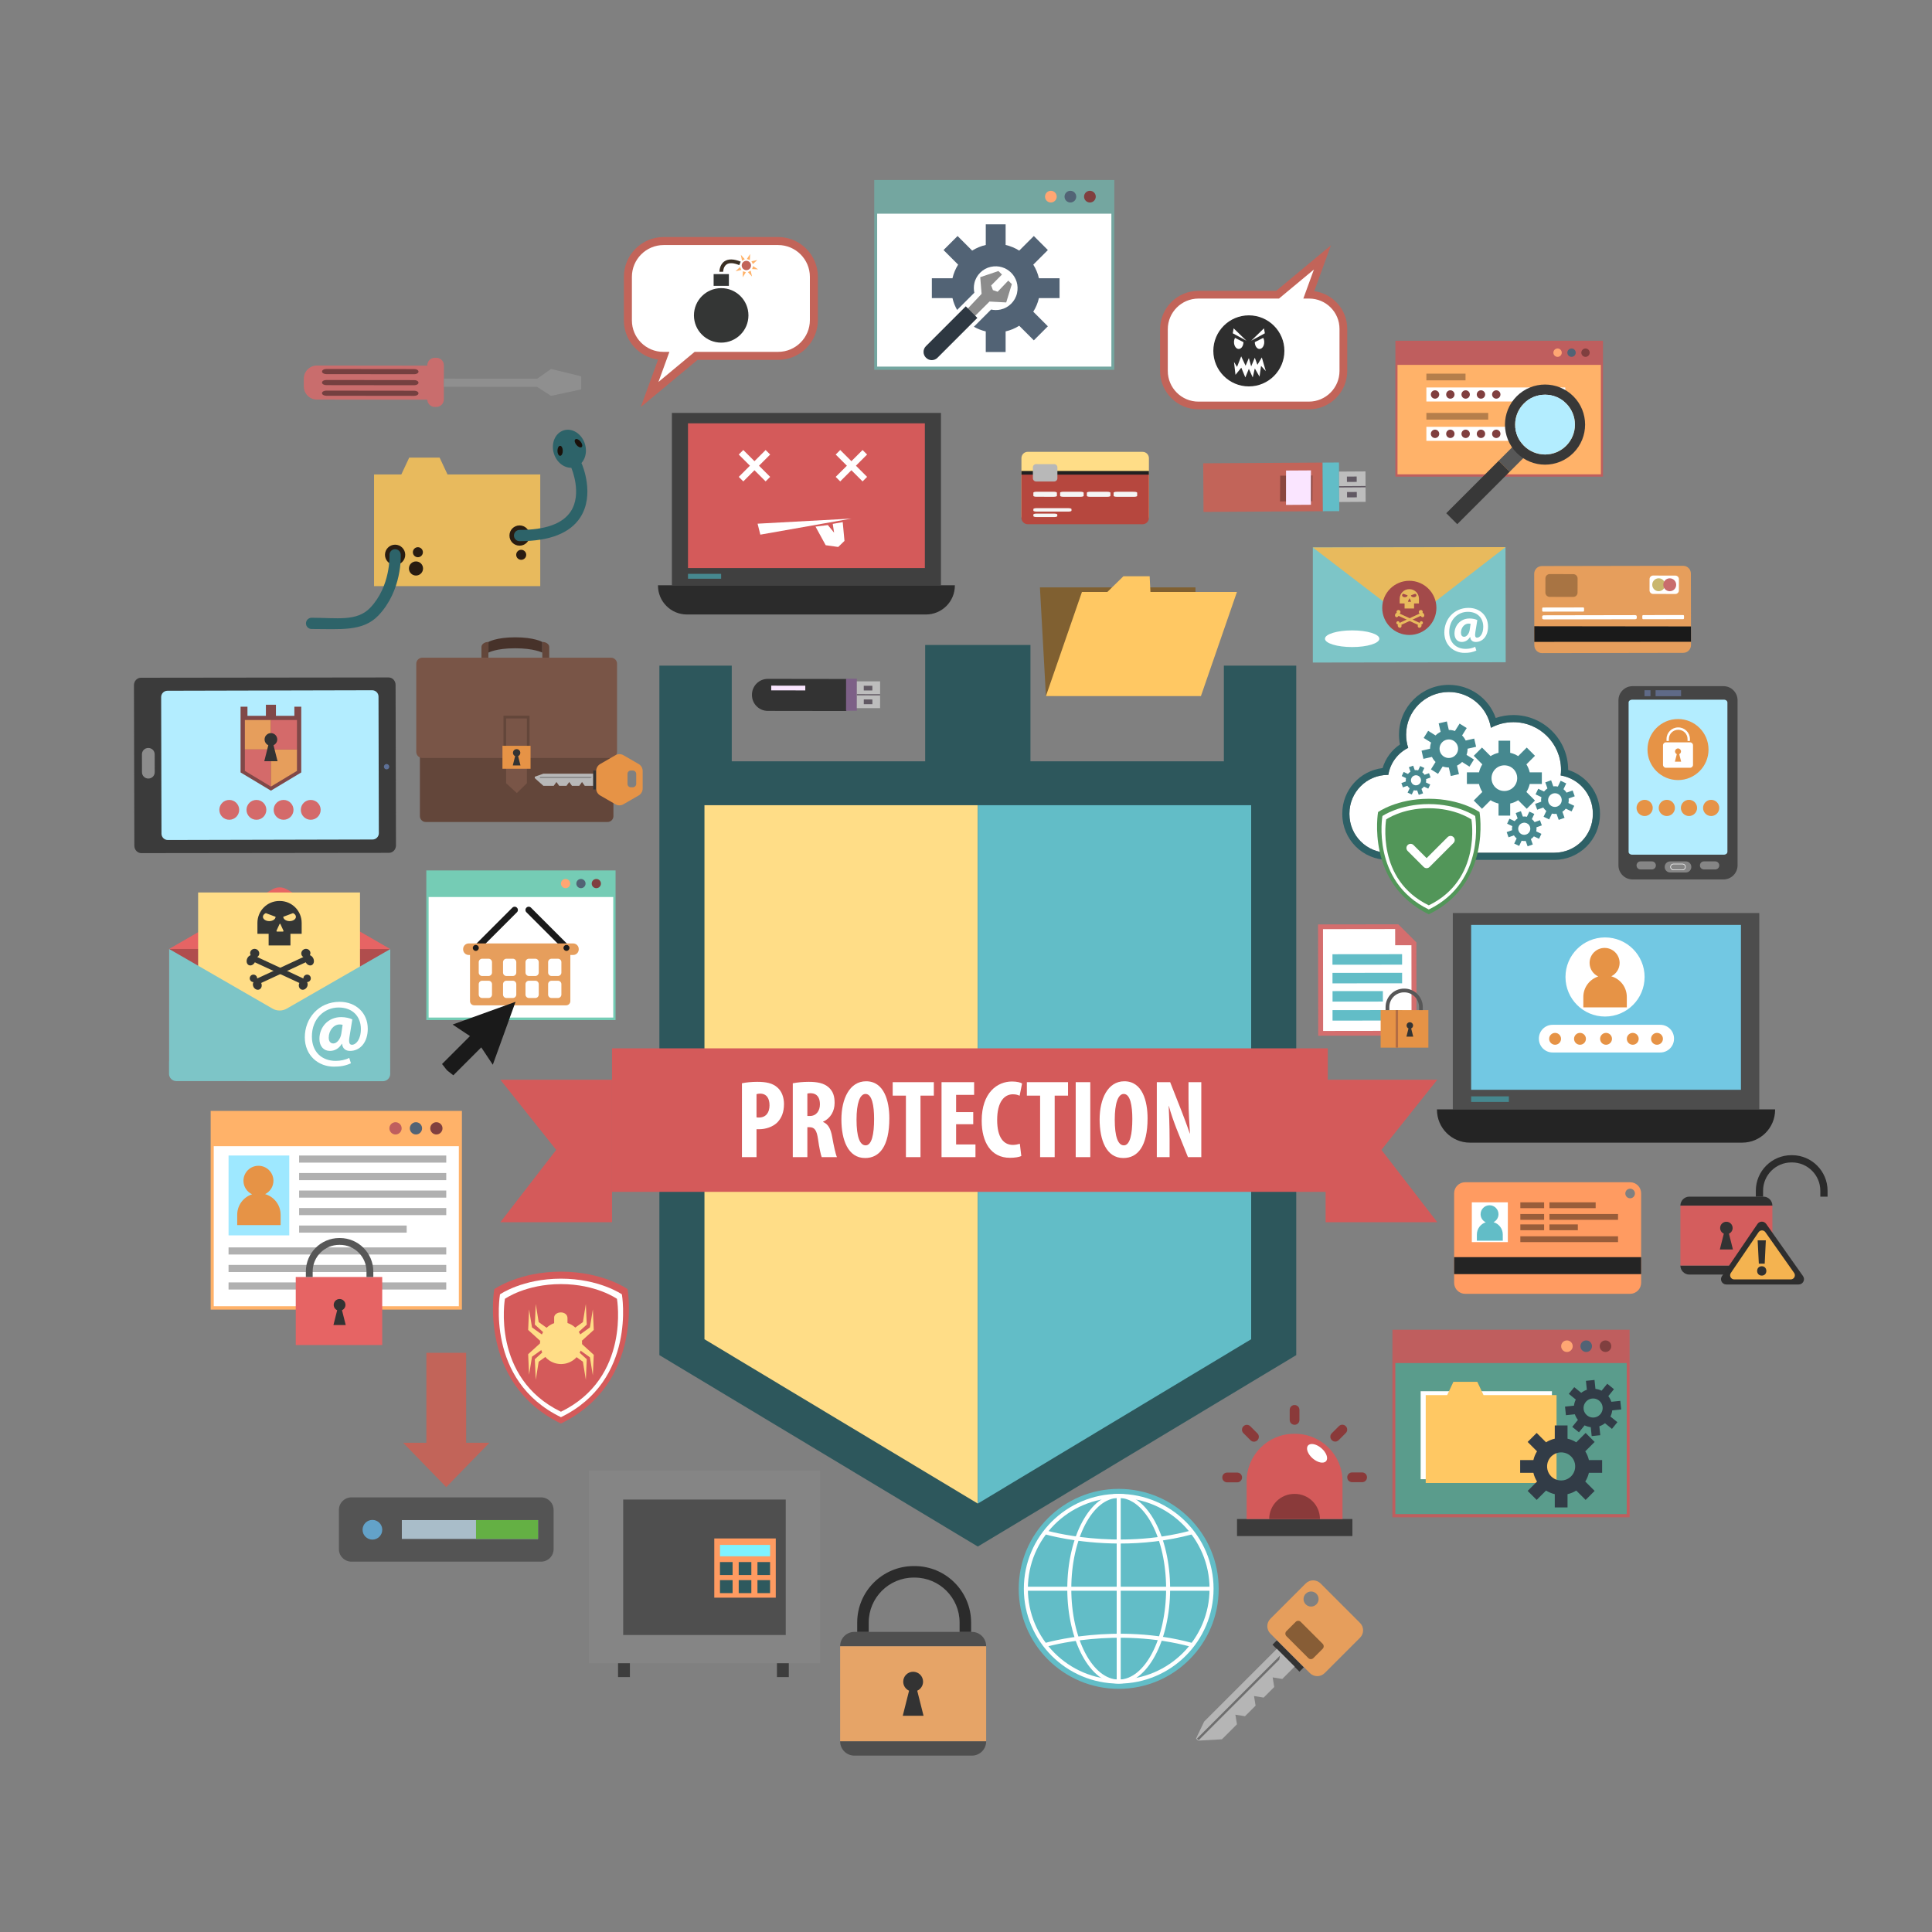 <?xml version="1.0" encoding="utf-8"?>
<!-- Generator: Adobe Illustrator 27.5.0, SVG Export Plug-In . SVG Version: 6.00 Build 0)  -->
<svg version="1.1" id="Layer_1" xmlns="http://www.w3.org/2000/svg" xmlns:xlink="http://www.w3.org/1999/xlink" x="0px" y="0px"
	 viewBox="0 0 450 450" style="enable-background:new 0 0 450 450;" xml:space="preserve">
<rect x="0" y="0" width="450" height="450" fill="#808080" stroke="none"/>
<g>
	<g>
		<polygon style="fill:#7DC5C7;" points="350.706,154.249 305.783,154.321 305.783,127.514 305.783,127.514 350.663,127.438 
			350.706,154.249 		"/>
		<polygon style="fill:#E8BA5D;" points="305.783,127.514 350.663,127.438 328.29,144.751 		"/>
	</g>
	<g>
		<circle style="fill:#A34A4A;" cx="328.257" cy="141.587" r="6.31"/>
		<g>
			<path style="fill:#E8BA5D;" d="M330.5,139.445c0-1.226-0.994-2.22-2.22-2.22h-0.045c-1.226,0-2.22,0.994-2.22,2.22v1.109h1.137
				v1.178h2.211v-1.178h1.137V139.445z"/>
			<path style="fill:#A34A4A;" d="M327.856,138.665c0,0.243-0.287,0.441-0.642,0.441s-0.642-0.197-0.642-0.441
				c0-0.155,0.117-0.292,0.294-0.37L327.856,138.665z"/>
			<path style="fill:#A34A4A;" d="M328.634,138.665c0,0.243,0.287,0.441,0.642,0.441c0.354,0,0.642-0.197,0.642-0.441
				c0-0.155-0.117-0.292-0.294-0.37L328.634,138.665z"/>
			<path style="fill:#A34A4A;" d="M328.607,140.165h-0.609c-0.04,0-0.064-0.059-0.043-0.104l0.304-0.66
				c0.02-0.043,0.066-0.043,0.086,0l0.304,0.66C328.671,140.107,328.646,140.165,328.607,140.165z"/>
		</g>
		<path style="fill:#E8BA5D;" d="M331.349,142.336c-0.105-0.226-0.38-0.321-0.614-0.212c-0.234,0.109-0.339,0.38-0.234,0.606
			c0.037,0.079,0.099,0.136,0.169,0.179l-4.682,2.174c0.001-0.057-0.008-0.114-0.033-0.169c-0.089-0.192-0.314-0.278-0.503-0.19
			c-0.188,0.087-0.268,0.314-0.179,0.507c0.064,0.138,0.198,0.218,0.339,0.221c-0.068,0.132-0.08,0.301-0.006,0.462
			c0.118,0.255,0.392,0.38,0.611,0.278c0.219-0.102,0.3-0.391,0.181-0.646c-0.001-0.003-0.004-0.004-0.005-0.007l4.517-2.097
			c0.134,0.256,0.4,0.385,0.609,0.288c0.217-0.101,0.289-0.406,0.161-0.682c-0.076-0.164-0.206-0.279-0.345-0.326
			C331.395,142.603,331.409,142.464,331.349,142.336z"/>
		<path style="fill:#E8BA5D;" d="M325.313,142.336c0.105-0.226,0.38-0.321,0.614-0.212c0.234,0.109,0.339,0.38,0.234,0.606
			c-0.037,0.079-0.099,0.136-0.169,0.179l4.682,2.174c-0.001-0.057,0.008-0.114,0.033-0.169c0.089-0.192,0.314-0.278,0.503-0.19
			s0.268,0.314,0.179,0.507c-0.064,0.138-0.198,0.218-0.339,0.221c0.068,0.132,0.08,0.301,0.006,0.462
			c-0.118,0.255-0.392,0.38-0.61,0.278c-0.219-0.102-0.3-0.391-0.181-0.646c0.001-0.003,0.004-0.004,0.005-0.007l-4.517-2.097
			c-0.134,0.256-0.4,0.385-0.609,0.288c-0.217-0.101-0.289-0.406-0.161-0.682c0.076-0.164,0.206-0.279,0.345-0.326
			C325.268,142.603,325.254,142.464,325.313,142.336z"/>
	</g>
	<g>
		<path style="fill:#FFFFFF;" d="M343.868,151.527c-0.904,0.407-1.687,0.542-2.756,0.542c-2.5,0-4.699-1.792-4.699-4.744
			c0-3.072,2.229-5.738,5.632-5.738c2.651,0,4.548,1.822,4.548,4.352c0,2.199-1.235,3.585-2.861,3.585
			c-0.708,0-1.22-0.362-1.295-1.16h-0.03c-0.467,0.768-1.145,1.16-1.943,1.16c-0.979,0-1.687-0.723-1.687-1.958
			c0-1.837,1.355-3.509,3.524-3.509c0.663,0,1.415,0.166,1.792,0.376l-0.452,2.786c-0.15,0.888-0.045,1.295,0.377,1.31
			c0.648,0.015,1.461-0.813,1.461-2.545c0-1.958-1.265-3.479-3.599-3.479c-2.304,0-4.322,1.807-4.322,4.684
			c0,2.515,1.611,3.945,3.855,3.945c0.768,0,1.581-0.165,2.184-0.482L343.868,151.527z M342.528,145.307
			c-0.121-0.03-0.271-0.06-0.467-0.06c-0.994,0-1.777,0.979-1.777,2.138c0,0.572,0.256,0.934,0.753,0.934
			c0.557,0,1.145-0.708,1.28-1.581L342.528,145.307z"/>
	</g>
	<ellipse style="fill:#FFFFFF;" cx="314.947" cy="148.77" rx="6.334" ry="1.942"/>
</g>
<g>
	<g>
		<circle style="fill:#62BDC7;" cx="260.568" cy="370.049" r="21.627"/>
		<circle style="fill:#62BDC7;" cx="260.568" cy="370.076" r="23.289"/>
		<path style="fill:#FFFFFF;" d="M260.568,392.143c-12.183,0-22.094-9.911-22.094-22.094c0-12.183,9.911-22.094,22.094-22.094
			c12.183,0,22.094,9.911,22.094,22.094C282.662,382.231,272.751,392.143,260.568,392.143z M260.568,348.889
			c-11.667,0-21.159,9.492-21.159,21.159c0,11.667,9.492,21.159,21.159,21.159c11.667,0,21.159-9.492,21.159-21.159
			C281.727,358.382,272.235,348.889,260.568,348.889z"/>
		<rect x="260.1" y="348.422" style="fill:#FFFFFF;" width="0.935" height="43.254"/>
		<rect x="238.941" y="369.581" style="fill:#FFFFFF;" width="43.253" height="0.935"/>
		<path style="fill:#FFFFFF;" d="M260.568,392.143c-6.604,0-11.976-9.911-11.976-22.094c0-12.183,5.372-22.094,11.976-22.094
			c6.603,0,11.975,9.911,11.975,22.094C272.543,382.231,267.171,392.143,260.568,392.143z M260.568,348.889
			c-6.088,0-11.041,9.492-11.041,21.159c0,11.667,4.953,21.159,11.041,21.159c6.088,0,11.041-9.492,11.041-21.159
			C271.609,358.382,266.656,348.889,260.568,348.889z"/>
		<path style="fill:#FFFFFF;" d="M260.878,359.519c-10.105,0-17.38-2.126-17.489-2.159l0.268-0.896
			c0.161,0.047,16.281,4.752,33.833-0.003l0.245,0.902C271.769,358.98,265.965,359.519,260.878,359.519z"/>
		<path style="fill:#FFFFFF;" d="M277.49,383.589c-17.563-4.759-33.672-0.052-33.832-0.004l-0.268-0.895
			c0.163-0.049,16.53-4.831,34.345-0.004L277.49,383.589z"/>
	</g>
</g>
<g>
	<g>
		<rect x="338.386" y="212.665" style="fill:#4D4D4D;" width="71.385" height="45.736"/>
		<rect x="342.657" y="215.429" style="fill:#72C8E3;" width="62.843" height="38.403"/>
		<path style="fill:#242424;" d="M405.794,266.144h-63.432c-4.234,0-7.666-3.432-7.666-7.666v-0.077h78.763v0.077
			C413.46,262.712,410.028,266.144,405.794,266.144z"/>
		<rect x="342.657" y="255.362" style="fill:#46888F;" width="8.789" height="1.296"/>
		<path style="fill:#FFFFFF;" d="M386.718,245.143h-25.091c-1.762,0-3.191-1.428-3.191-3.191v-0.064
			c0-1.762,1.429-3.191,3.191-3.191h25.091c1.762,0,3.191,1.429,3.191,3.191v0.064C389.909,243.714,388.481,245.143,386.718,245.143
			z"/>
		<circle style="fill:#FFFFFF;" cx="373.844" cy="227.558" r="9.213"/>
		<path style="fill:#E69346;" d="M375.302,227.401c1.146-0.574,1.939-1.747,1.939-3.116c0-1.931-1.566-3.497-3.497-3.497
			c-1.931,0-3.497,1.566-3.497,3.497c0,1.4,0.828,2.599,2.016,3.158c-2.015,0.65-3.474,2.539-3.474,4.77v2.419h10.127v-2.419
			C378.917,229.929,377.39,228.006,375.302,227.401z"/>
		<path style="fill:#E69346;" d="M363.594,241.961c0,0.763-0.619,1.382-1.382,1.382c-0.763,0-1.382-0.619-1.382-1.382
			c0-0.763,0.619-1.382,1.382-1.382C362.975,240.579,363.594,241.197,363.594,241.961z"/>
		<path style="fill:#E69346;" d="M369.392,241.961c0,0.763-0.619,1.382-1.382,1.382c-0.763,0-1.382-0.619-1.382-1.382
			c0-0.763,0.619-1.382,1.382-1.382C368.774,240.579,369.392,241.197,369.392,241.961z"/>
		<path style="fill:#E69346;" d="M381.682,241.961c0,0.763-0.619,1.382-1.382,1.382c-0.763,0-1.382-0.619-1.382-1.382
			c0-0.763,0.619-1.382,1.382-1.382C381.063,240.579,381.682,241.197,381.682,241.961z"/>
		<path style="fill:#E69346;" d="M375.46,241.961c0,0.763-0.619,1.382-1.382,1.382c-0.763,0-1.382-0.619-1.382-1.382
			c0-0.763,0.619-1.382,1.382-1.382C374.842,240.579,375.46,241.197,375.46,241.961z"/>
		<path style="fill:#E69346;" d="M387.327,241.961c0,0.763-0.619,1.382-1.382,1.382c-0.763,0-1.382-0.619-1.382-1.382
			c0-0.763,0.619-1.382,1.382-1.382C386.708,240.579,387.327,241.197,387.327,241.961z"/>
	</g>
</g>
<g>
	<g>
		<path style="fill:#FFFFFF;" d="M363.509,180.617c0.051-0.431,0.084-0.867,0.084-1.311c0-6.13-4.969-11.099-11.099-11.099
			c-1.894,0-3.676,0.477-5.236,1.313c-0.768-4.728-4.858-8.341-9.803-8.341c-5.492,0-9.944,4.452-9.944,9.943
			c0,1.072,0.174,2.102,0.488,3.07c-2.426,1.203-4.192,3.524-4.628,6.293h-0.087c-4.957,0-8.977,4.019-8.977,8.977v0.181
			c0,4.958,4.019,8.977,8.977,8.977h38.744c4.958,0,8.977-4.019,8.977-8.977v-0.181C371.005,185.01,367.761,181.325,363.509,180.617
			z"/>
		<g>
			<path style="fill:#2D6066;" d="M337.456,161.179c4.945,0,9.035,3.613,9.803,8.341c1.56-0.837,3.342-1.313,5.236-1.313
				c6.13,0,11.099,4.969,11.099,11.099c0,0.444-0.033,0.88-0.084,1.311c4.251,0.707,7.496,4.392,7.496,8.844v0.181
				c0,4.958-4.019,8.977-8.977,8.977h-38.744c-4.957,0-8.977-4.019-8.977-8.977v-0.181c0-4.958,4.019-8.977,8.977-8.977h0.087
				c0.436-2.769,2.202-5.09,4.628-6.293c-0.314-0.967-0.488-1.998-0.488-3.07C327.512,165.631,331.964,161.179,337.456,161.179
				L337.456,161.179z M337.456,159.518c-6.399,0-11.605,5.206-11.605,11.605c0,0.763,0.076,1.523,0.226,2.272
				c-1.94,1.314-3.371,3.262-4.043,5.502c-5.278,0.621-9.387,5.122-9.387,10.565v0.181c0,5.866,4.772,10.638,10.638,10.638h38.744
				c5.866,0,10.638-4.772,10.638-10.638v-0.181c0-4.706-3.039-8.753-7.412-10.131c0-0.008,0-0.016,0-0.024
				c0-7.036-5.724-12.761-12.761-12.761c-1.399,0-2.793,0.233-4.113,0.682C346.772,162.658,342.46,159.518,337.456,159.518
				L337.456,159.518z"/>
		</g>
		<path style="fill:#46888F;" d="M349.038,189.977h2.714v-2.82c0.669-0.154,1.296-0.418,1.86-0.772l1.995,1.995l1.919-1.919
			l-1.994-1.995c0.354-0.565,0.618-1.19,0.772-1.86h2.82v-2.714h-2.82c-0.154-0.669-0.418-1.295-0.772-1.86l1.994-1.994
			l-1.919-1.919l-1.995,1.995c-0.565-0.355-1.191-0.62-1.86-0.773v-2.818h-2.714v2.818c-0.67,0.154-1.295,0.418-1.86,0.773
			l-1.995-1.995l-1.919,1.919l1.995,1.994c-0.355,0.565-0.62,1.191-0.772,1.86h-2.82v2.714h2.82c0.152,0.67,0.417,1.296,0.772,1.86
			l-1.995,1.995l1.919,1.919l1.995-1.995c0.565,0.354,1.19,0.618,1.86,0.772V189.977z M347.48,181.933
			c-0.484-2.182,1.417-4.082,3.6-3.599c1.099,0.244,1.987,1.132,2.232,2.23c0.482,2.182-1.419,4.085-3.601,3.6
			C348.611,183.921,347.724,183.034,347.48,181.933z"/>
		<path style="fill:#46888F;" d="M337.911,180.743l1.907-0.438l-0.455-1.981c0.445-0.216,0.843-0.503,1.183-0.843l1.723,1.08
			l1.039-1.658l-1.723-1.08c0.157-0.454,0.242-0.936,0.242-1.432l1.982-0.455l-0.438-1.907l-1.982,0.455
			c-0.216-0.445-0.503-0.843-0.842-1.183l1.08-1.723l-1.658-1.039l-1.08,1.723c-0.454-0.158-0.937-0.243-1.432-0.243l-0.455-1.98
			l-1.907,0.438l0.455,1.981c-0.446,0.216-0.843,0.503-1.182,0.843l-1.723-1.08l-1.039,1.658l1.724,1.08
			c-0.158,0.454-0.243,0.937-0.242,1.432l-1.981,0.455l0.438,1.907l1.982-0.455c0.215,0.446,0.502,0.843,0.842,1.183l-1.08,1.724
			l1.658,1.039l1.08-1.723c0.454,0.158,0.936,0.243,1.432,0.242L337.911,180.743z M335.518,175.342
			c-0.692-1.455,0.338-3.097,1.949-3.11c0.812-0.006,1.579,0.475,1.928,1.207c0.691,1.456-0.338,3.1-1.95,3.111
			C336.633,176.556,335.867,176.076,335.518,175.342z"/>
		<path style="fill:#46888F;" d="M355.813,197.125l1.206-0.431l-0.448-1.253c0.273-0.174,0.509-0.391,0.704-0.638l1.203,0.569
			l0.548-1.157l-1.203-0.569c0.067-0.307,0.086-0.627,0.047-0.949l1.253-0.448l-0.431-1.206l-1.253,0.448
			c-0.174-0.273-0.391-0.509-0.638-0.704l0.569-1.203l-1.157-0.548l-0.569,1.203c-0.307-0.068-0.628-0.086-0.949-0.048l-0.448-1.252
			l-1.206,0.431l0.448,1.252c-0.273,0.175-0.509,0.391-0.703,0.639l-1.203-0.569l-0.548,1.157l1.203,0.569
			c-0.068,0.307-0.086,0.628-0.048,0.949l-1.253,0.448l0.431,1.206l1.253-0.448c0.174,0.274,0.391,0.509,0.638,0.704l-0.569,1.203
			l1.157,0.548l0.569-1.203c0.307,0.068,0.627,0.086,0.949,0.048L355.813,197.125z M353.843,193.799
			c-0.562-0.893-0.019-2.039,1.027-2.171c0.527-0.066,1.063,0.187,1.346,0.636c0.561,0.893,0.018,2.04-1.028,2.171
			C354.661,194.503,354.127,194.249,353.843,193.799z"/>
		<path style="fill:#46888F;" d="M330.459,185.144l1.002-0.358l-0.372-1.041c0.227-0.145,0.423-0.325,0.585-0.53l0.999,0.473
			l0.455-0.962l-0.999-0.473c0.056-0.255,0.071-0.521,0.039-0.788l1.041-0.372l-0.358-1.002l-1.041,0.372
			c-0.145-0.227-0.325-0.423-0.53-0.585l0.473-0.999l-0.962-0.455l-0.473,0.999c-0.255-0.057-0.521-0.072-0.789-0.04l-0.372-1.04
			l-1.002,0.358l0.372,1.04c-0.227,0.145-0.423,0.325-0.585,0.531l-0.999-0.473l-0.455,0.962l0.999,0.473
			c-0.056,0.255-0.072,0.521-0.039,0.788l-1.041,0.372l0.358,1.002l1.041-0.372c0.145,0.227,0.325,0.423,0.53,0.585l-0.473,0.999
			l0.962,0.455l0.473-0.999c0.255,0.056,0.521,0.071,0.788,0.039L330.459,185.144z M328.822,182.381
			c-0.467-0.742-0.016-1.694,0.854-1.804c0.438-0.055,0.883,0.156,1.118,0.529c0.466,0.742,0.015,1.695-0.854,1.804
			C329.502,182.965,329.057,182.755,328.822,182.381z"/>
		<path style="fill:#46888F;" d="M363.054,190.968l1.359-0.486l-0.505-1.411c0.307-0.197,0.574-0.441,0.793-0.719l1.355,0.641
			l0.617-1.304l-1.355-0.642c0.076-0.346,0.097-0.706,0.053-1.069l1.411-0.505l-0.486-1.359l-1.412,0.505
			c-0.196-0.307-0.441-0.574-0.719-0.793l0.641-1.355l-1.304-0.617l-0.642,1.355c-0.346-0.077-0.707-0.097-1.07-0.054l-0.504-1.411
			l-1.359,0.486l0.504,1.411c-0.308,0.197-0.574,0.441-0.793,0.72l-1.355-0.642l-0.617,1.304l1.355,0.641
			c-0.077,0.346-0.097,0.707-0.053,1.069l-1.411,0.505l0.486,1.359l1.411-0.505c0.196,0.308,0.44,0.574,0.719,0.793l-0.642,1.355
			l1.304,0.617l0.642-1.355c0.346,0.076,0.706,0.097,1.069,0.053L363.054,190.968z M360.834,187.22
			c-0.633-1.006-0.021-2.297,1.158-2.446c0.594-0.075,1.198,0.211,1.516,0.717c0.632,1.006,0.021,2.299-1.159,2.447
			C361.756,188.013,361.153,187.727,360.834,187.22z"/>
	</g>
	<g>
		<path style="fill:#529659;" d="M344.608,189.146c0,0-4.366-3.101-11.815-3.101c-7.449,0-11.815,3.101-11.815,3.101
			s-2.917,16.655,11.815,23.813C347.526,205.8,344.608,189.146,344.608,189.146z"/>
		<path style="fill:#FFFFFF;" d="M343.594,190.068c0,0-3.991-2.781-10.801-2.781c-6.81,0-10.801,2.781-10.801,2.781
			s-2.667,15.225,10.801,21.768C346.261,205.293,343.594,190.068,343.594,190.068z"/>
		<path style="fill:#529659;" d="M342.721,190.862c0,0-3.669-2.611-9.928-2.611c-6.26,0-9.928,2.611-9.928,2.611
			s-2.451,13.995,9.928,20.009C345.173,204.857,342.721,190.862,342.721,190.862z"/>
		<path style="fill:#FFFFFF;" d="M332.286,202.216c-0.248,0-0.496-0.095-0.686-0.284l-3.731-3.731c-0.379-0.379-0.379-0.993,0-1.372
			c0.379-0.379,0.993-0.379,1.371,0l3.046,3.045l4.891-4.891c0.379-0.379,0.993-0.379,1.372,0c0.379,0.379,0.379,0.993,0,1.372
			l-5.577,5.577C332.782,202.121,332.534,202.216,332.286,202.216z"/>
	</g>
</g>
<g>
	<rect x="324.325" y="309.72" style="fill:#BF5E5E;" width="55.239" height="43.688"/>
	<rect x="324.999" y="317.48" style="fill:#5A9C8C;" width="53.892" height="35.185"/>
	<circle style="fill:#803F3F;" cx="373.951" cy="313.556" r="1.347"/>
	<circle style="fill:#526375;" cx="369.46" cy="313.556" r="1.347"/>
	<circle style="fill:#FFA673;" cx="364.969" cy="313.556" r="1.347"/>
	<g>
		<rect x="330.896" y="324.042" style="fill:#FFFFFF;" width="30.58" height="20.494"/>
		<polygon style="fill:#FFC863;" points="345.542,324.943 344.094,321.853 338.525,321.853 337.076,324.943 332.076,324.943 
			332.076,345.416 362.549,345.416 362.549,324.943 		"/>
	</g>
	<path style="fill:#323C47;" d="M362.137,351.106h2.969v-3.085c0.732-0.168,1.417-0.457,2.035-0.844l2.182,2.182l2.099-2.099
		l-2.182-2.182c0.387-0.618,0.676-1.302,0.844-2.035h3.085v-2.969h-3.085c-0.168-0.732-0.457-1.417-0.844-2.035l2.182-2.182
		l-2.099-2.099l-2.182,2.182c-0.618-0.388-1.303-0.678-2.035-0.846v-3.083h-2.969v3.083c-0.733,0.168-1.417,0.457-2.035,0.846
		l-2.182-2.182l-2.099,2.099l2.182,2.182c-0.388,0.618-0.678,1.303-0.844,2.035h-3.085v2.969h3.085
		c0.166,0.733,0.456,1.417,0.844,2.035l-2.182,2.182l2.099,2.099l2.182-2.182c0.618,0.387,1.302,0.676,2.035,0.844V351.106z
		 M360.432,342.307c-0.53-2.387,1.551-4.466,3.938-3.938c1.203,0.267,2.174,1.239,2.441,2.44c0.528,2.387-1.552,4.469-3.939,3.938
		C361.669,344.481,360.699,343.511,360.432,342.307z"/>
	<path style="fill:#323C47;" d="M366.206,332.346l1.563,1.268l1.317-1.623c0.457,0.224,0.941,0.365,1.431,0.425l0.217,2.08
		l2.001-0.208l-0.216-2.08c0.467-0.16,0.912-0.396,1.313-0.71l1.623,1.317l1.268-1.563l-1.623-1.317
		c0.224-0.457,0.364-0.941,0.425-1.431l2.08-0.217l-0.208-2.001l-2.08,0.217c-0.159-0.468-0.396-0.913-0.71-1.314l1.316-1.622
		l-1.563-1.268l-1.316,1.622c-0.458-0.225-0.941-0.364-1.432-0.424l-0.217-2.08l-2.001,0.208l0.217,2.08
		c-0.468,0.159-0.913,0.396-1.313,0.71l-1.623-1.317l-1.268,1.563l1.623,1.317c-0.225,0.457-0.365,0.941-0.425,1.432l-2.08,0.216
		l0.208,2.001l2.08-0.216c0.16,0.468,0.396,0.912,0.71,1.313L366.206,332.346z M369.067,326.987
		c0.741-1.482,2.723-1.688,3.754-0.391c0.519,0.654,0.615,1.58,0.243,2.326c-0.742,1.482-2.725,1.689-3.755,0.39
		C368.789,328.66,368.693,327.735,369.067,326.987z"/>
</g>
<g>
	<path style="fill:#FF9B61;" d="M379.68,275.366h-38.413c-1.42,0-2.572,1.151-2.572,2.572v20.845c0,1.42,1.151,2.572,2.572,2.572
		h38.413c1.42,0,2.572-1.152,2.572-2.572v-20.845C382.252,276.517,381.1,275.366,379.68,275.366z M379.688,279.104
		c-0.618,0-1.119-0.501-1.119-1.119c0-0.618,0.501-1.119,1.119-1.119s1.119,0.501,1.119,1.119
		C380.807,278.603,380.306,279.104,379.688,279.104z"/>
	<rect x="338.695" y="292.814" style="fill:#242424;" width="43.557" height="3.954"/>
	<rect x="342.815" y="280.046" style="fill:#FFFFFF;" width="8.389" height="9.265"/>
	<path style="fill:#62BDC7;" d="M347.872,284.67c0.683-0.342,1.156-1.041,1.156-1.857c0-1.151-0.933-2.084-2.084-2.084
		c-1.151,0-2.084,0.933-2.084,2.084c0,0.834,0.493,1.549,1.202,1.882c-1.201,0.387-2.07,1.513-2.07,2.842v1.441h6.035v-1.441
		C350.027,286.177,349.117,285.031,347.872,284.67z"/>
	<rect x="354.118" y="280.046" style="fill:#995D3A;" width="5.536" height="1.356"/>
	<rect x="354.118" y="282.765" style="fill:#995D3A;" width="5.536" height="1.356"/>
	<rect x="360.897" y="282.765" style="fill:#995D3A;" width="15.973" height="1.356"/>
	<rect x="360.897" y="280.046" style="fill:#995D3A;" width="10.762" height="1.356"/>
	<rect x="360.897" y="285.187" style="fill:#995D3A;" width="6.61" height="1.356"/>
	<rect x="354.118" y="285.187" style="fill:#995D3A;" width="5.536" height="1.356"/>
	<rect x="354.118" y="287.956" style="fill:#995D3A;" width="22.752" height="1.356"/>
</g>
<g>
	<rect x="137.156" y="342.519" style="fill:#858585;" width="53.852" height="44.878"/>
	<rect x="145.15" y="349.272" style="fill:#4F4F4F;" width="37.863" height="31.554"/>
	<rect x="143.957" y="387.397" style="fill:#3D3D3D;" width="2.761" height="3.231"/>
	<rect x="180.963" y="387.397" style="fill:#3D3D3D;" width="2.761" height="3.231"/>
	<g>
		<rect x="166.369" y="358.336" style="fill:#FF9B61;" width="14.323" height="13.792"/>
		<rect x="167.695" y="359.839" style="fill:#7EF2FF;" width="11.671" height="2.652"/>
		<rect x="167.695" y="363.832" style="fill:#2E595E;" width="2.94" height="3.024"/>
		<rect x="167.695" y="368.043" style="fill:#2E595E;" width="2.94" height="3.024"/>
		<rect x="176.426" y="363.832" style="fill:#2E595E;" width="2.94" height="3.024"/>
		<rect x="176.426" y="368.043" style="fill:#2E595E;" width="2.94" height="3.024"/>
		<rect x="172.061" y="363.832" style="fill:#2E595E;" width="2.94" height="3.024"/>
		<rect x="172.061" y="368.043" style="fill:#2E595E;" width="2.94" height="3.024"/>
	</g>
</g>
<g>
	<g>
		<path style="fill:#63463A;" d="M141.511,191.458H99.17c-0.755,0-1.368-0.612-1.368-1.367v-19.783c0-0.755,0.612-1.367,1.368-1.367
			h42.341c0.755,0,1.367,0.612,1.367,1.367v19.783C142.878,190.845,142.266,191.458,141.511,191.458z"/>
		<path style="fill:#795547;" d="M142.304,176.548H98.377c-0.784,0-1.419-0.635-1.419-1.419v-20.523
			c0-0.783,0.635-1.419,1.419-1.419h43.927c0.783,0,1.419,0.635,1.419,1.419v20.523
			C143.722,175.913,143.087,176.548,142.304,176.548z"/>
		<rect x="117.27" y="166.699" style="fill:#63463A;" width="6.068" height="9.849"/>
		<polygon style="fill:#795547;" points="122.715,182.438 120.381,184.72 117.894,182.438 117.894,167.346 122.715,167.346 		"/>
		<path style="fill:#E69346;" d="M123.577,179.057h-6.546v-5.346h6.546V179.057z"/>
		<path style="fill:#63463A;" d="M113.771,149.522h-0.032c-0.882,0-1.597,0.525-1.597,1.174v2.491h1.613L113.771,149.522z"/>
		<path style="fill:#63463A;" d="M126.301,149.522h0.032c0.882,0,1.597,0.525,1.597,1.174v2.491h-1.613L126.301,149.522z"/>
		<path style="fill:#47322A;" d="M126.301,152.002c0,0-1.904-1.006-6.324-1.006c-4.42,0-6.205,1.006-6.205,1.006v-2.48
			c0,0,1.75-1.078,6.241-1.078c4.491,0,6.288,1.078,6.288,1.078V152.002z"/>
		<path style="fill:#333333;" d="M121.23,178.283l-0.545-2.162c0.297-0.135,0.504-0.432,0.504-0.779
			c0-0.473-0.383-0.856-0.856-0.856s-0.856,0.383-0.856,0.856c0,0.347,0.207,0.644,0.504,0.779l-0.545,2.162H121.23z"/>
	</g>
	<g>
		<polygon style="fill:#B8B8B8;" points="126.571,180.199 124.562,180.909 124.562,181.244 126.571,183.036 128.968,183.036 
			129.609,182.143 130.251,183.036 131.945,183.036 132.586,182.143 133.227,183.036 134.921,183.036 135.563,182.143 
			136.204,183.036 138.18,183.036 138.18,180.199 		"/>
		<polygon style="fill:#7D7D7D;" points="137.559,181.206 125.765,181.206 125.765,180.965 137.913,180.965 		"/>
		<rect x="138.18" y="179.469" style="fill:#333333;" width="0.685" height="4.409"/>
		<path style="fill:#E69346;" d="M148.761,177.956l-3.556-2.053c-0.574-0.332-1.282-0.332-1.856,0l-3.556,2.053
			c-0.574,0.332-0.928,0.944-0.928,1.608v4.106c0,0.663,0.354,1.276,0.928,1.608l3.556,2.053c0.574,0.332,1.282,0.332,1.856,0
			l3.556-2.053c0.574-0.332,0.928-0.944,0.928-1.608v-4.106C149.689,178.901,149.336,178.288,148.761,177.956z M147.378,183.377
			h-0.443c-0.429,0-0.777-0.348-0.777-0.777v-2.354c0-0.429,0.348-0.777,0.777-0.777h0.443c0.448,0,0.812,0.363,0.812,0.812v2.285
			C148.189,183.014,147.826,183.377,147.378,183.377z"/>
	</g>
</g>
<g>
	<g>
		<g>
			<rect x="49.069" y="258.748" style="fill:#FFB269;" width="58.519" height="46.282"/>
			<rect x="49.783" y="266.969" style="fill:#FFFFFF;" width="57.091" height="37.274"/>
			<circle style="fill:#803F3F;" cx="101.641" cy="262.812" r="1.427"/>
			<path style="fill:#526375;" d="M98.31,262.812c0,0.788-0.639,1.427-1.427,1.427c-0.788,0-1.427-0.639-1.427-1.427
				s0.639-1.427,1.427-1.427C97.671,261.385,98.31,262.024,98.31,262.812z"/>
			<circle style="fill:#BF5E5E;" cx="92.125" cy="262.812" r="1.427"/>
			<rect x="53.236" y="269.142" style="fill:#9EE8FF;" width="14.141" height="18.6"/>
			<rect x="69.671" y="269.142" style="fill:#B0B0B0;" width="34.27" height="1.656"/>
			<rect x="69.671" y="273.219" style="fill:#B0B0B0;" width="34.27" height="1.656"/>
			<rect x="69.671" y="277.296" style="fill:#B0B0B0;" width="34.27" height="1.656"/>
			<rect x="69.671" y="281.372" style="fill:#B0B0B0;" width="34.27" height="1.656"/>
			<rect x="69.671" y="285.449" style="fill:#B0B0B0;" width="25.055" height="1.656"/>
			<rect x="53.236" y="290.545" style="fill:#B0B0B0;" width="50.705" height="1.656"/>
			<rect x="53.236" y="294.622" style="fill:#B0B0B0;" width="50.705" height="1.656"/>
			<rect x="53.236" y="298.699" style="fill:#B0B0B0;" width="50.705" height="1.656"/>
			<path style="fill:#E69346;" d="M61.753,278.134c1.144-0.573,1.936-1.744,1.936-3.11c0-1.928-1.563-3.491-3.491-3.491
				s-3.491,1.563-3.491,3.491c0,1.398,0.827,2.594,2.013,3.152c-2.011,0.649-3.467,2.534-3.467,4.762v2.414h10.11v-2.414
				C65.362,280.658,63.837,278.739,61.753,278.134z"/>
		</g>
	</g>
	<g>
		<rect x="68.887" y="297.438" style="fill:#E66464;" width="20.139" height="15.846"/>
		<path style="fill:#333333;" d="M80.528,308.63l-0.87-3.455c0.474-0.215,0.806-0.69,0.806-1.245c0-0.756-0.613-1.368-1.368-1.368
			s-1.368,0.613-1.368,1.368c0,0.555,0.331,1.03,0.806,1.245l-0.87,3.455H80.528z"/>
		<path style="fill:#575757;" d="M86.949,297.438h-1.587v-1.294c0-3.416-2.78-6.196-6.196-6.196h-0.141
			c-3.416,0-6.196,2.78-6.196,6.196v1.294h-1.587v-1.294c0-4.292,3.492-7.783,7.783-7.783h0.141c4.292,0,7.783,3.492,7.783,7.783
			V297.438z"/>
	</g>
</g>
<g>
	<g>
		<path style="fill:#D46E6E;" d="M325.685,215.288l-18.686,0.025l0.036,25.93l22.897-0.031l-0.03-21.72
			C328.255,217.851,327.332,216.93,325.685,215.288z"/>
		<polygon style="fill:#FFFFFF;" points="328.751,220.169 328.778,240.102 308.182,240.13 308.15,216.409 324.958,216.387 
			324.963,220.168 		"/>
		
			<rect x="310.437" y="222.136" transform="matrix(1 -0.001 0.001 1 -0.304 0.434)" style="fill:#62BDC7;" width="16.216" height="2.446"/>
		
			<rect x="310.443" y="226.476" transform="matrix(1 -0.001 0.001 1 -0.309 0.432)" style="fill:#62BDC7;" width="16.216" height="2.446"/>
		
			<rect x="310.454" y="235.157" transform="matrix(1 -0.001 0.001 1 -0.318 0.428)" style="fill:#62BDC7;" width="16.216" height="2.446"/>
		
			<rect x="310.455" y="230.735" transform="matrix(1 -0.001 0.001 1 -0.312 0.426)" style="fill:#62BDC7;" width="11.727" height="2.446"/>
	</g>
	<g>
		<rect x="321.581" y="235.271" style="fill:#E69346;" width="11.114" height="8.745"/>
		<path style="fill:#333333;" d="M327.585,241.448l0.48-1.907c-0.262-0.119-0.444-0.381-0.444-0.687
			c0-0.417,0.338-0.755,0.755-0.755c0.417,0,0.755,0.338,0.755,0.755c0,0.306-0.183,0.568-0.445,0.687l0.48,1.907H327.585z"/>
		<path style="fill:#575757;" d="M322.727,235.271h0.876v-0.714c0-1.885,1.534-3.419,3.419-3.419h0.078
			c1.885,0,3.419,1.534,3.419,3.419v0.714h0.876v-0.714c0-2.368-1.927-4.295-4.295-4.295h-0.078c-2.368,0-4.295,1.927-4.295,4.295
			V235.271z"/>
		<rect x="325.072" y="235.271" style="fill:#B36D44;" width="0.555" height="8.745"/>
	</g>
</g>
<g>
	<rect x="288.126" y="353.81" style="fill:#3B3B3B;" width="26.873" height="3.97"/>
	<path style="fill:#D45A5A;" d="M301.642,333.96h-0.223c-6.105,0-11.053,4.949-11.053,11.053v8.796h22.33v-8.796
		C312.695,338.909,307.747,333.96,301.642,333.96z"/>
	<path style="fill:#8A3A3A;" d="M301.589,347.96h-0.118c-3.231,0-5.85,2.619-5.85,5.85h11.818
		C307.439,350.579,304.82,347.96,301.589,347.96z"/>
	<path style="fill:#FFFFFF;" d="M307.793,337.326c1.16,1.006,1.642,2.351,1.077,3.003c-0.565,0.652-1.965,0.365-3.125-0.642
		c-1.16-1.006-1.642-2.351-1.077-3.003C305.233,336.033,306.632,336.32,307.793,337.326z"/>
	<path style="fill:#8A3A3A;" d="M301.542,327.259h-0.023c-0.62,0-1.122,0.502-1.122,1.122v2.356c0,0.62,0.502,1.122,1.122,1.122
		h0.023c0.62,0,1.122-0.502,1.122-1.122v-2.356C302.664,327.762,302.161,327.259,301.542,327.259z"/>
	<path style="fill:#8A3A3A;" d="M313.46,332.191l-0.016-0.016c-0.438-0.438-1.148-0.438-1.587,0l-1.666,1.666
		c-0.438,0.438-0.438,1.148,0,1.587l0.016,0.016c0.438,0.438,1.148,0.438,1.587,0l1.666-1.666
		C313.898,333.339,313.898,332.629,313.46,332.191z"/>
	<path style="fill:#8A3A3A;" d="M318.4,344.105v-0.023c0-0.62-0.502-1.122-1.122-1.122l-2.356,0c-0.62,0-1.122,0.502-1.122,1.122
		v0.023c0,0.62,0.502,1.122,1.122,1.122h2.356C317.898,345.227,318.4,344.725,318.4,344.105z"/>
	<path style="fill:#8A3A3A;" d="M289.627,332.2l-0.016,0.016c-0.438,0.438-0.438,1.148,0,1.587l1.666,1.666
		c0.438,0.438,1.148,0.438,1.587,0l0.016-0.016c0.438-0.438,0.438-1.149,0-1.587l-1.666-1.666
		C290.775,331.762,290.065,331.762,289.627,332.2z"/>
	<path style="fill:#8A3A3A;" d="M284.695,344.118v0.023c0,0.62,0.502,1.122,1.122,1.122h2.356c0.62,0,1.122-0.502,1.122-1.122
		v-0.023c0-0.62-0.502-1.122-1.122-1.122h-2.356C285.198,342.996,284.695,343.498,284.695,344.118z"/>
</g>
<g>
	<rect x="39.384" y="221.03" style="fill:#B04D4D;" width="51.503" height="26.159"/>
	<path style="fill:#E66464;" d="M63.424,207.162l-24.04,13.868l51.517,0.026l-24.059-13.895
		C65.789,206.532,64.473,206.533,63.424,207.162z"/>
	<g>
		<rect x="46.149" y="207.876" style="fill:#FFDD87;" width="37.702" height="31.528"/>
	</g>
	<path style="fill:#7DC5C7;" d="M66.842,234.898c-1.054,0.629-2.369,0.628-3.418-0.001l-24.04-13.867l-0.014,29.084
		c0,0.934,0.756,1.692,1.693,1.691l48.129,0.026c0.936,0.001,1.693-0.758,1.694-1.692l0.016-29.083L66.842,234.898z"/>
	<g>
		<path style="fill:#FFFFFF;" d="M81.734,247.661c-1.301,0.586-2.43,0.781-3.97,0.781c-3.601,0-6.769-2.582-6.769-6.833
			c0-4.426,3.211-8.266,8.114-8.266c3.818,0,6.552,2.625,6.552,6.27c0,3.168-1.779,5.164-4.122,5.164
			c-1.02,0-1.757-0.521-1.866-1.671H79.63c-0.672,1.106-1.649,1.671-2.799,1.671c-1.41,0-2.43-1.041-2.43-2.82
			c0-2.647,1.952-5.055,5.076-5.055c0.955,0,2.039,0.239,2.582,0.542l-0.651,4.014c-0.217,1.28-0.065,1.865,0.543,1.887
			c0.933,0.021,2.105-1.172,2.105-3.667c0-2.82-1.822-5.012-5.185-5.012c-3.319,0-6.226,2.603-6.226,6.747
			c0,3.623,2.321,5.684,5.554,5.684c1.106,0,2.278-0.238,3.146-0.694L81.734,247.661z M79.803,238.701
			c-0.174-0.044-0.39-0.087-0.673-0.087c-1.431,0-2.56,1.411-2.56,3.081c0,0.825,0.369,1.345,1.085,1.345
			c0.803,0,1.649-1.02,1.844-2.278L79.803,238.701z"/>
	</g>
	<g>
		<path style="fill:#343635;" d="M65.162,209.853h-0.103c-2.817,0-5.101,2.284-5.101,5.101v2.549h2.612v2.707h5.081v-2.707h2.612
			v-2.549C70.263,212.136,67.979,209.853,65.162,209.853z M62.714,214.548c-0.815,0-1.475-0.453-1.475-1.012
			c0-0.357,0.27-0.671,0.677-0.851l2.273,0.851C64.189,214.094,63.528,214.548,62.714,214.548z M65.914,216.983h-1.399
			c-0.091,0-0.147-0.134-0.099-0.238l0.699-1.517c0.046-0.098,0.152-0.098,0.198,0l0.699,1.517
			C66.061,216.849,66.005,216.983,65.914,216.983z M67.451,214.548c-0.815,0-1.475-0.453-1.475-1.012l2.273-0.851
			c0.407,0.18,0.677,0.494,0.677,0.851C68.925,214.094,68.265,214.548,67.451,214.548z"/>
		<path style="fill:#343635;" d="M72.215,221.596c-0.241-0.519-0.873-0.737-1.411-0.487c-0.538,0.25-0.779,0.873-0.538,1.392
			c0.085,0.183,0.227,0.311,0.388,0.412l-10.758,4.995c0.002-0.13-0.017-0.261-0.076-0.388c-0.205-0.442-0.722-0.638-1.155-0.437
			c-0.432,0.201-0.617,0.722-0.411,1.164c0.147,0.317,0.456,0.5,0.778,0.508c-0.156,0.304-0.184,0.693-0.013,1.061
			c0.272,0.586,0.9,0.872,1.403,0.639c0.502-0.233,0.689-0.898,0.417-1.484c-0.003-0.006-0.008-0.01-0.011-0.016l10.378-4.819
			c0.308,0.588,0.919,0.885,1.399,0.662c0.499-0.232,0.665-0.934,0.37-1.568c-0.175-0.377-0.475-0.642-0.793-0.749
			C72.32,222.209,72.352,221.889,72.215,221.596z"/>
		<path style="fill:#343635;" d="M58.347,221.596c0.241-0.519,0.873-0.737,1.411-0.487c0.538,0.25,0.779,0.873,0.538,1.392
			c-0.085,0.183-0.227,0.311-0.388,0.412l10.758,4.995c-0.002-0.13,0.017-0.261,0.076-0.388c0.205-0.442,0.722-0.638,1.155-0.437
			c0.432,0.201,0.617,0.722,0.411,1.164c-0.147,0.317-0.456,0.5-0.778,0.508c0.157,0.304,0.184,0.693,0.013,1.061
			c-0.272,0.586-0.9,0.872-1.403,0.639c-0.502-0.233-0.689-0.898-0.417-1.484c0.003-0.006,0.008-0.01,0.011-0.016l-10.378-4.819
			c-0.308,0.588-0.919,0.885-1.399,0.662c-0.499-0.232-0.665-0.934-0.37-1.568c0.175-0.377,0.474-0.642,0.793-0.749
			C58.242,222.209,58.211,221.889,58.347,221.596z"/>
	</g>
</g>
<g>
	<g>
		<rect x="325.018" y="79.365" style="fill:#BF5E5E;" width="48.345" height="31.654"/>
		<rect x="325.506" y="84.988" style="fill:#FFB269;" width="47.369" height="25.493"/>
		<circle style="fill:#803F3F;" cx="369.296" cy="82.145" r="0.976"/>
		<path style="fill:#526375;" d="M367.018,82.145c0,0.539-0.437,0.976-0.976,0.976c-0.539,0-0.976-0.437-0.976-0.976
			c0-0.539,0.437-0.976,0.976-0.976C366.581,81.168,367.018,81.605,367.018,82.145z"/>
		<circle style="fill:#FFA673;" cx="362.788" cy="82.145" r="0.976"/>
		<rect x="332.232" y="90.248" style="fill:#FFFFFF;" width="32.352" height="3.268"/>
		<rect x="332.232" y="99.413" style="fill:#FFFFFF;" width="32.352" height="3.268"/>
		<rect x="332.232" y="87.03" style="fill:#B57E4B;" width="9.116" height="1.56"/>
		<rect x="332.232" y="96.175" style="fill:#B57E4B;" width="14.402" height="1.56"/>
		<circle style="fill:#803F3F;" cx="334.247" cy="91.882" r="0.976"/>
		<path style="fill:#803F3F;" d="M338.789,91.882c0,0.539-0.437,0.976-0.976,0.976s-0.976-0.437-0.976-0.976
			s0.437-0.976,0.976-0.976S338.789,91.343,338.789,91.882z"/>
		<circle style="fill:#803F3F;" cx="341.379" cy="91.882" r="0.976"/>
		<circle style="fill:#803F3F;" cx="344.944" cy="91.882" r="0.976"/>
		<circle style="fill:#803F3F;" cx="348.51" cy="91.882" r="0.976"/>
		<path style="fill:#803F3F;" d="M335.223,101.047c0,0.539-0.437,0.976-0.976,0.976c-0.539,0-0.976-0.437-0.976-0.976
			c0-0.539,0.437-0.976,0.976-0.976C334.786,100.071,335.223,100.508,335.223,101.047z"/>
		<path style="fill:#803F3F;" d="M338.789,101.047c0,0.539-0.437,0.976-0.976,0.976s-0.976-0.437-0.976-0.976
			c0-0.539,0.437-0.976,0.976-0.976S338.789,100.508,338.789,101.047z"/>
		<path style="fill:#803F3F;" d="M342.355,101.047c0,0.539-0.437,0.976-0.976,0.976c-0.539,0-0.976-0.437-0.976-0.976
			c0-0.539,0.437-0.976,0.976-0.976C341.918,100.071,342.355,100.508,342.355,101.047z"/>
		<path style="fill:#803F3F;" d="M345.921,101.047c0,0.539-0.437,0.976-0.976,0.976c-0.539,0-0.976-0.437-0.976-0.976
			c0-0.539,0.437-0.976,0.976-0.976C345.484,100.071,345.921,100.508,345.921,101.047z"/>
		<path style="fill:#803F3F;" d="M349.486,101.047c0,0.539-0.437,0.976-0.976,0.976s-0.976-0.437-0.976-0.976
			c0-0.539,0.437-0.976,0.976-0.976S349.486,100.508,349.486,101.047z"/>
		<path style="fill:#803F3F;" d="M353.052,101.047c0,0.539-0.437,0.976-0.976,0.976c-0.539,0-0.976-0.437-0.976-0.976
			c0-0.539,0.437-0.976,0.976-0.976C352.615,100.071,353.052,100.508,353.052,101.047z"/>
		<path style="fill:#803F3F;" d="M356.618,101.047c0,0.539-0.437,0.976-0.976,0.976c-0.539,0-0.976-0.437-0.976-0.976
			c0-0.539,0.437-0.976,0.976-0.976C356.181,100.071,356.618,100.508,356.618,101.047z"/>
		<path style="fill:#803F3F;" d="M360.184,101.047c0,0.539-0.437,0.976-0.976,0.976c-0.539,0-0.976-0.437-0.976-0.976
			c0-0.539,0.437-0.976,0.976-0.976C359.747,100.071,360.184,100.508,360.184,101.047z"/>
	</g>
	<g>
		
			<rect x="349.673" y="104.975" transform="matrix(0.707 -0.707 0.707 0.707 27.646 280.312)" style="fill:#575757;" width="5.014" height="3.621"/>
		<path style="fill:#383838;" d="M366.467,92.3c-3.644-3.644-9.552-3.644-13.196,0c-3.644,3.644-3.644,9.552,0,13.196
			c3.644,3.644,9.552,3.644,13.196,0C370.111,101.853,370.111,95.944,366.467,92.3z M364.793,103.823
			c-2.719,2.719-7.129,2.719-9.848,0c-2.719-2.719-2.719-7.129,0-9.848c2.72-2.719,7.129-2.719,9.848,0
			C367.513,96.694,367.513,101.103,364.793,103.823z"/>
		<circle style="fill:#B3EDFF;" cx="359.869" cy="98.898" r="6.964"/>
		
			<rect x="335.653" y="112.859" transform="matrix(0.707 -0.707 0.707 0.707 19.762 277.045)" style="fill:#383838;" width="17.286" height="3.621"/>
	</g>
</g>
<g>
	<g>
		<path style="fill:#3B3B3B;" d="M32.817,157.859l57.699-0.069c0.894-0.002,1.62,0.771,1.623,1.727l0.09,37.389
			c0.002,0.956-0.721,1.732-1.615,1.734l-57.699,0.069c-0.894,0.002-1.621-0.771-1.623-1.727l-0.09-37.389
			C31.2,158.638,31.923,157.862,32.817,157.859z"/>
		<path style="fill:#B3EDFF;" d="M39.006,160.887l47.679-0.114c0.814-0.002,1.475,0.656,1.477,1.469l0.076,31.82
			c0.002,0.814-0.656,1.475-1.47,1.477l-47.679,0.114c-0.813,0.002-1.474-0.656-1.476-1.47l-0.076-31.82
			C37.535,161.549,38.193,160.889,39.006,160.887z"/>
		<path style="fill:#8C8C8C;" d="M33.07,179.873l-0.01-4.183c-0.002-0.811,0.654-1.47,1.465-1.472l0.03,0
			c0.811-0.002,1.47,0.653,1.472,1.465l0.01,4.182c0.002,0.811-0.654,1.47-1.465,1.472l-0.03,0
			C33.731,181.34,33.072,180.684,33.07,179.873z"/>
		<path style="fill:#5D7096;" d="M89.97,179.199c-0.342-0.04-0.588-0.349-0.548-0.691c0.04-0.342,0.349-0.587,0.691-0.548
			c0.342,0.04,0.588,0.349,0.548,0.691C90.622,178.993,90.312,179.238,89.97,179.199z"/>
	</g>
	<g>
		<circle style="fill:#D46A6A;" cx="53.399" cy="188.629" r="2.31"/>
		<circle style="fill:#D46A6A;" cx="59.725" cy="188.629" r="2.31"/>
		<path style="fill:#D46A6A;" d="M68.361,188.629c0,1.276-1.034,2.31-2.31,2.31c-1.276,0-2.31-1.034-2.31-2.31s1.034-2.31,2.31-2.31
			C67.327,186.319,68.361,187.353,68.361,188.629z"/>
		<circle style="fill:#D46A6A;" cx="72.377" cy="188.629" r="2.31"/>
	</g>
	<g>
		<polygon style="fill:#804848;" points="68.564,164.605 68.564,166.73 64.27,166.73 64.27,164.146 61.933,164.146 61.933,166.73 
			57.639,166.73 57.639,164.605 56.032,164.605 56.032,166.73 56.032,179.912 63.101,184.161 70.17,179.912 70.17,166.73 
			70.17,164.605 		"/>
		<rect x="57.033" y="167.704" style="fill:#E69E5C;" width="6.068" height="6.866"/>
		<polygon style="fill:#D46A6A;" points="63.101,174.57 57.033,174.57 57.033,179.559 63.101,183.207 		"/>
		<polygon style="fill:#E69E5C;" points="63.101,174.57 69.17,174.57 69.17,179.559 63.101,183.207 		"/>
		<rect x="63.101" y="167.704" style="fill:#D46A6A;" width="6.068" height="6.866"/>
		<path style="fill:#333333;" d="M64.647,177.297l-0.939-3.726c0.512-0.232,0.869-0.744,0.869-1.342
			c0-0.815-0.661-1.476-1.476-1.476c-0.815,0-1.476,0.661-1.476,1.476c0,0.598,0.357,1.111,0.869,1.342l-0.939,3.726H64.647z"/>
	</g>
</g>
<g>
	<g>
		<polygon style="fill:#2D575C;" points="285.062,155.036 285.062,177.327 240.012,177.327 240.012,150.223 215.491,150.223 
			215.491,177.327 170.441,177.327 170.441,155.036 153.583,155.036 153.583,177.327 153.583,315.635 227.752,360.22 
			301.92,315.635 301.92,177.327 301.92,155.036 		"/>
		<rect x="164.082" y="187.546" style="fill:#FFDD87;" width="63.67" height="72.044"/>
		<polygon style="fill:#FFDD87;" points="227.751,259.59 164.082,259.59 164.082,311.934 227.751,350.208 		"/>
		<polygon style="fill:#62BDC7;" points="227.751,259.59 291.421,259.59 291.421,311.934 227.751,350.208 		"/>
		<rect x="227.751" y="187.546" style="fill:#62BDC7;" width="63.67" height="72.044"/>
	</g>
</g>
<g>
	<path style="fill:#454545;" d="M376.968,201.55v-38.441c0-1.816,1.473-3.289,3.289-3.289l21.167,0c1.816,0,3.289,1.473,3.289,3.289
		v38.441c0,1.816-1.473,3.289-3.289,3.289h-21.167C378.441,204.839,376.968,203.366,376.968,201.55z"/>
	<path style="fill:#B3EDFF;" d="M401.564,199.065h-21.447c-0.433,0-0.784-0.293-0.784-0.654v-34.786
		c0-0.361,0.351-0.654,0.784-0.654h21.447c0.433,0,0.784,0.293,0.784,0.654v34.786C402.348,198.772,401.997,199.065,401.564,199.065
		z"/>
	<path style="fill:#858585;" d="M392.663,203.218h-3.645c-0.707,0-1.279-0.573-1.279-1.279v-0.026c0-0.706,0.573-1.279,1.279-1.279
		h3.645c0.706,0,1.28,0.573,1.28,1.279v0.026C393.943,202.645,393.369,203.218,392.663,203.218z"/>
	<path style="fill:#FFFFFF;" d="M391.893,201.308c0.337,0,0.611,0.274,0.611,0.626c0,0.337-0.274,0.61-0.611,0.61h-2.105
		c-0.337,0-0.611-0.274-0.611-0.626c0-0.337,0.274-0.611,0.611-0.611H391.893L391.893,201.308z M391.893,201.179h-2.105
		c-0.408,0-0.739,0.331-0.739,0.739v0.015c0,0.408,0.331,0.739,0.739,0.739h2.105c0.408,0,0.739-0.331,0.739-0.739v-0.015
		C392.632,201.51,392.301,201.179,391.893,201.179L391.893,201.179z"/>
	<path style="fill:#858585;" d="M399.52,202.509h-2.644c-0.513,0-0.928-0.416-0.928-0.928v-0.019c0-0.512,0.416-0.928,0.928-0.928
		h2.644c0.513,0,0.928,0.416,0.928,0.928v0.019C400.448,202.093,400.033,202.509,399.52,202.509z"/>
	<path style="fill:#858585;" d="M384.756,202.509h-2.644c-0.513,0-0.928-0.416-0.928-0.928v-0.019c0-0.512,0.416-0.928,0.928-0.928
		h2.644c0.513,0,0.928,0.416,0.928,0.928v0.019C385.685,202.093,385.269,202.509,384.756,202.509z"/>
	<path style="fill:#E69346;" d="M397.95,174.585c0,3.926-3.183,7.109-7.109,7.109c-3.927,0-7.109-3.183-7.109-7.109
		c0-3.927,3.183-7.11,7.109-7.11C394.767,167.476,397.95,170.659,397.95,174.585z"/>
	<g>
		<path style="fill:#FFFFFF;" d="M393.653,172.905h-5.625c-0.376,0-0.682,0.305-0.682,0.682v0.007v4.544v0.007
			c0,0.376,0.305,0.682,0.682,0.682h5.625c0.376,0,0.682-0.305,0.682-0.682v-0.007v-4.544v-0.007
			C394.335,173.21,394.03,172.905,393.653,172.905z M390.147,175.021c0-0.383,0.311-0.694,0.694-0.694s0.694,0.311,0.694,0.694
			c0,0.281-0.168,0.522-0.408,0.631l0.441,1.752h-1.453l0.441-1.752C390.315,175.543,390.147,175.302,390.147,175.021z"/>
		<path style="fill:#FFFFFF;" d="M388.714,172.134c0-1.186,0.964-2.15,2.15-2.15h0.049c1.186,0,2.15,0.965,2.15,2.15v0.449h0.551
			v-0.449c0-1.489-1.212-2.701-2.701-2.701h-0.049c-1.489,0-2.701,1.212-2.701,2.701v0.449h0.551V172.134z"/>
	</g>
	<g>
		<circle style="fill:#E69346;" cx="383.069" cy="188.181" r="1.886"/>
		<circle style="fill:#E69346;" cx="388.234" cy="188.181" r="1.886"/>
		<circle style="fill:#E69346;" cx="393.398" cy="188.181" r="1.886"/>
		<circle style="fill:#E69346;" cx="398.562" cy="188.181" r="1.886"/>
	</g>
	<rect x="383.035" y="160.768" style="fill:#5F6A87;" width="1.393" height="1.393"/>
	<rect x="385.616" y="160.768" style="fill:#5F6A87;" width="5.94" height="1.393"/>
</g>
<g>
	<path style="fill:#4F4F4F;" d="M229.696,383.452h-34.012v-0.034c0-1.832,1.485-3.317,3.317-3.317h27.377
		c1.832,0,3.317,1.485,3.317,3.317V383.452z"/>
	<path style="fill:#4F4F4F;" d="M195.684,405.567h34.012v0.033c0,1.832-1.485,3.317-3.317,3.317h-27.377
		c-1.832,0-3.317-1.485-3.317-3.317V405.567z"/>
	<rect x="195.684" y="383.452" style="fill:#E6A467;" width="34.012" height="22.116"/>
	<path style="fill:#333333;" d="M215.11,399.634l-1.469-5.835c0.801-0.363,1.36-1.165,1.36-2.102c0-1.276-1.035-2.311-2.311-2.311
		c-1.276,0-2.311,1.035-2.311,2.311c0,0.937,0.56,1.739,1.361,2.102l-1.47,5.835H215.11z"/>
	<path style="fill:#2B2B2B;" d="M226.189,380.101h-2.681v-2.186c0-5.77-4.694-10.464-10.464-10.464h-0.239
		c-5.77,0-10.464,4.694-10.464,10.464v2.186h-2.681v-2.186c0-7.248,5.897-13.145,13.145-13.145h0.239
		c7.248,0,13.145,5.897,13.145,13.145V380.101z"/>
</g>
<g>
	<g>
		<path style="fill:#303030;" d="M412.821,280.831h-21.424v-0.021c0-1.154,0.936-2.09,2.09-2.09h17.245
			c1.154,0,2.09,0.936,2.09,2.09V280.831z"/>
		<path style="fill:#303030;" d="M391.397,294.762h21.424v0.021c0,1.154-0.935,2.09-2.09,2.09h-17.245
			c-1.154,0-2.09-0.936-2.09-2.09V294.762z"/>
		<rect x="391.397" y="280.831" style="fill:#D45D5D;" width="21.424" height="13.931"/>
		<path style="fill:#333333;" d="M403.634,291.024l-0.926-3.675c0.505-0.229,0.857-0.734,0.857-1.324
			c0-0.804-0.652-1.456-1.456-1.456c-0.804,0-1.456,0.652-1.456,1.456c0,0.59,0.353,1.095,0.857,1.324l-0.926,3.675H403.634z"/>
		<path style="fill:#2B2B2B;" d="M425.677,278.72h-1.689v-1.377c0-3.634-2.957-6.591-6.592-6.591h-0.15
			c-3.634,0-6.591,2.957-6.591,6.591v1.377h-1.689v-1.377c0-4.566,3.714-8.28,8.28-8.28h0.15c4.566,0,8.28,3.714,8.28,8.28V278.72z"
			/>
	</g>
	<g>
		<path style="fill:#2E2E2E;" d="M418.947,299.178H402.09c-0.993,0-1.581-1.112-1.022-1.932l8.278-12.16
			c0.486-0.714,1.535-0.723,2.033-0.017l8.58,12.16C420.536,298.048,419.95,299.178,418.947,299.178z"/>
		<path style="fill:#F4B350;" d="M417.095,298.002h-13.152c-0.775,0-1.234-0.867-0.798-1.508l6.458-9.487
			c0.379-0.557,1.197-0.564,1.586-0.013l6.694,9.487C418.334,297.121,417.877,298.002,417.095,298.002z"/>
		<g>
			<path style="fill:#303030;" d="M409.27,296.022c0-0.636,0.444-1.091,1.079-1.091s1.055,0.456,1.067,1.091
				c0,0.624-0.42,1.091-1.067,1.091C409.702,297.113,409.27,296.646,409.27,296.022z M409.666,294.331l-0.276-5.434h1.907
				l-0.264,5.434H409.666z"/>
		</g>
	</g>
</g>
<g>
	
		<rect x="299.39" y="381.284" transform="matrix(0.707 -0.707 0.707 0.707 -184.848 325.185)" style="fill:#333333;" width="1.437" height="8.88"/>
	<path style="fill:#E69E5C;" d="M304.136,368.808l-8.243,8.243c-0.95,0.95-0.95,2.491,0,3.441l9.203,9.203
		c0.95,0.95,2.491,0.95,3.441,0l8.243-8.243c0.95-0.95,0.95-2.491,0-3.441l-9.203-9.203
		C306.627,367.858,305.086,367.858,304.136,368.808z M306.613,373.687c-0.685,0.685-1.795,0.685-2.479,0
		c-0.685-0.685-0.685-1.795,0-2.479c0.685-0.685,1.795-0.685,2.479,0C307.298,371.892,307.298,373.002,306.613,373.687z"/>
	<polygon style="fill:#B5B5B5;" points="280.475,400.975 278.58,404.942 279.068,405.43 284.613,405.114 288.11,401.617 
		287.743,399.379 289.982,399.745 292.452,397.275 292.085,395.036 294.324,395.403 296.794,392.933 296.428,390.694 
		298.666,391.061 301.548,388.179 297.409,384.041 	"/>
	<polygon style="fill:#6E6E6E;" points="297.96,386.565 279.19,405.335 278.805,404.95 298.138,385.618 	"/>
	<path style="fill:#875D36;" d="M308.073,384.039l-2.165,2.165c-0.323,0.323-0.846,0.323-1.169,0l-5.11-5.11
		c-0.323-0.323-0.323-0.846,0-1.169l2.165-2.165c0.323-0.323,0.846-0.323,1.169,0l5.11,5.11
		C308.396,383.193,308.396,383.716,308.073,384.039z"/>
</g>
<g>
	<rect x="99.297" y="202.74" style="fill:#75CCB5;" width="44.079" height="34.862"/>
	<rect x="99.834" y="208.932" style="fill:#FFFFFF;" width="43.004" height="28.076"/>
	<circle style="fill:#803F3F;" cx="138.896" cy="205.801" r="1.075"/>
	<circle style="fill:#526375;" cx="135.313" cy="205.801" r="1.075"/>
	<circle style="fill:#FFA673;" cx="131.729" cy="205.801" r="1.075"/>
	<g>
		<g>
			<path style="fill:#1A1A1A;" d="M120.4,211.409l0.01,0.011c0.292,0.292,0.292,0.766,0,1.058l-8.998,8.998
				c-0.291,0.291-0.764,0.291-1.057,0l-0.011-0.011c-0.292-0.292-0.292-0.766,0-1.058l8.998-8.998
				C119.634,211.118,120.107,211.118,120.4,211.409z"/>
			<path style="fill:#1A1A1A;" d="M122.617,211.409l-0.011,0.011c-0.291,0.292-0.291,0.766,0,1.058l8.998,8.998
				c0.292,0.291,0.765,0.291,1.058,0l0.011-0.011c0.292-0.292,0.292-0.766,0-1.058l-8.997-8.998
				C123.383,211.118,122.91,211.118,122.617,211.409z"/>
			<path style="fill:#E69E5C;" d="M133.5,222.432h-24.328c-0.717,0-1.298-0.581-1.298-1.298v-0.089c0-0.718,0.581-1.299,1.298-1.299
				H133.5c0.717,0,1.298,0.581,1.298,1.299v0.089C134.798,221.85,134.217,222.432,133.5,222.432z"/>
			<path style="fill:#E69E5C;" d="M131.861,221.089h-21.405c-0.542,0-0.983,0.44-0.983,0.983v11.107c0,0.544,0.44,0.983,0.983,0.983
				h21.405c0.542,0,0.983-0.439,0.983-0.983v-11.107C132.844,221.529,132.403,221.089,131.861,221.089z M114.597,231.65
				c0,0.444-0.36,0.804-0.806,0.804h-1.48c-0.445,0-0.804-0.36-0.804-0.804v-2.419c0-0.444,0.359-0.804,0.804-0.804h1.48
				c0.445,0,0.806,0.36,0.806,0.804V231.65z M114.597,226.525c0,0.444-0.36,0.804-0.806,0.804h-1.48
				c-0.445,0-0.804-0.36-0.804-0.804v-2.419c0-0.444,0.359-0.804,0.804-0.804h1.48c0.445,0,0.806,0.36,0.806,0.804V226.525z
				 M120.253,231.65c0,0.444-0.36,0.804-0.804,0.804h-1.481c-0.444,0-0.804-0.36-0.804-0.804v-2.419c0-0.444,0.36-0.804,0.804-0.804
				h1.481c0.444,0,0.804,0.36,0.804,0.804V231.65z M120.253,226.525c0,0.444-0.36,0.804-0.804,0.804h-1.481
				c-0.444,0-0.804-0.36-0.804-0.804v-2.419c0-0.444,0.36-0.804,0.804-0.804h1.481c0.444,0,0.804,0.36,0.804,0.804V226.525z
				 M125.486,231.65c0,0.444-0.36,0.804-0.804,0.804h-1.481c-0.444,0-0.804-0.36-0.804-0.804v-2.419c0-0.444,0.36-0.804,0.804-0.804
				h1.481c0.444,0,0.804,0.36,0.804,0.804V231.65z M125.486,226.525c0,0.444-0.36,0.804-0.804,0.804h-1.481
				c-0.444,0-0.804-0.36-0.804-0.804v-2.419c0-0.444,0.36-0.804,0.804-0.804h1.481c0.444,0,0.804,0.36,0.804,0.804V226.525z
				 M130.758,231.65c0,0.444-0.36,0.804-0.805,0.804h-1.48c-0.445,0-0.804-0.36-0.804-0.804v-2.419c0-0.444,0.359-0.804,0.804-0.804
				h1.48c0.445,0,0.805,0.36,0.805,0.804V231.65z M130.758,226.525c0,0.444-0.36,0.804-0.805,0.804h-1.48
				c-0.445,0-0.804-0.36-0.804-0.804v-2.419c0-0.444,0.359-0.804,0.804-0.804h1.48c0.445,0,0.805,0.36,0.805,0.804V226.525z"/>
			<path style="fill:#1A1A1A;" d="M132.639,220.784c0,0.386-0.312,0.698-0.698,0.698c-0.385,0-0.697-0.312-0.697-0.698
				c0-0.385,0.313-0.696,0.697-0.696C132.327,220.088,132.639,220.399,132.639,220.784z"/>
			<path style="fill:#1A1A1A;" d="M111.52,220.784c0,0.386-0.312,0.698-0.698,0.698c-0.385,0-0.698-0.312-0.698-0.698
				c0-0.385,0.313-0.696,0.698-0.696C111.208,220.088,111.52,220.399,111.52,220.784z"/>
		</g>
	</g>
	<polygon style="fill:#1A1A1A;" points="104.117,249.302 105.589,250.458 112.094,243.954 114.783,247.998 120.078,233.341 
		105.421,238.637 109.466,241.324 102.961,247.83 	"/>
</g>
<g>
	<g>
		<g>
			<path style="fill:#545454;" d="M126.021,363.738h-44.16c-1.614,0-2.923-1.309-2.923-2.923v-9.126
				c0-1.615,1.309-2.923,2.923-2.923h44.16c1.615,0,2.923,1.309,2.923,2.923v9.126C128.945,362.429,127.636,363.738,126.021,363.738
				z"/>
			<circle style="fill:#63A2C9;" cx="86.742" cy="356.311" r="2.293"/>
			<rect x="93.596" y="354.057" style="fill:#A9BDC9;" width="31.718" height="4.39"/>
			<rect x="110.874" y="354.057" style="fill:#64B044;" width="14.44" height="4.39"/>
		</g>
		<polygon style="fill:#C26459;" points="108.573,336.054 108.573,315.091 99.31,315.091 99.31,336.054 93.896,336.054 
			103.941,346.382 113.986,336.054 		"/>
	</g>
</g>
<g>
	<polygon style="fill:#806031;" points="243.616,162.133 278.447,161.089 278.447,136.81 242.218,136.81 	"/>
	<polygon style="fill:#FFC863;" points="267.958,137.878 267.778,134.216 261.667,134.216 257.928,137.878 252.005,137.878 
		243.616,162.133 279.718,162.133 288.107,137.878 	"/>
</g>
<g>
	<polygon style="fill:#E8BA5D;" points="104.231,110.509 102.391,106.583 95.317,106.583 93.477,110.509 87.124,110.509 
		87.124,136.518 125.836,136.518 125.836,110.509 	"/>
	<g>
		<circle style="fill:#291C11;" cx="92.027" cy="129.225" r="2.358"/>
		<circle style="fill:#291C11;" cx="96.89" cy="132.411" r="1.646"/>
		<circle style="fill:#291C11;" cx="97.333" cy="128.623" r="1.167"/>
		<circle style="fill:#291C11;" cx="121.399" cy="129.225" r="1.167"/>
		<circle style="fill:#291C11;" cx="121.018" cy="124.739" r="2.358"/>
		<path style="fill:#2D6369;" d="M72.576,146.509c-0.723,0-1.31-0.586-1.31-1.31s0.586-1.31,1.31-1.31
			c5.958,0,10.556,0.925,13.667-2.343c4.776-5.018,4.48-12.185,4.476-12.257c-0.035-0.723,0.521-1.337,1.244-1.373
			c0.729-0.031,1.338,0.521,1.373,1.244c0.017,0.339,0.346,8.37-5.195,14.192C84.516,147.16,79.279,146.509,72.576,146.509z"/>
		<path style="fill:#2D6369;" d="M121.018,126.049c-0.724,0-1.31-0.586-1.31-1.31c0-0.723,0.586-1.31,1.31-1.31
			c6.033,0,10.045-1.449,11.922-4.308c2.693-4.099,0.198-9.984,0.172-10.043c-0.287-0.663,0.017-1.434,0.679-1.722
			c0.663-0.29,1.432,0.013,1.722,0.676c0.128,0.292,3.089,7.22-0.375,12.514C132.749,124.197,127.998,126.049,121.018,126.049z"/>
		<path style="fill:#2D6369;" d="M136.242,103.41c0.729,2.368-0.298,4.786-2.295,5.401c-1.997,0.615-4.207-0.806-4.937-3.174
			c-0.729-2.368,0.298-4.786,2.295-5.401C133.302,99.621,135.513,101.042,136.242,103.41z"/>
		<path style="fill:#1A110B;" d="M131.087,105.001c0,0.644-0.278,1.165-0.622,1.165s-0.622-0.522-0.622-1.165
			s0.278-1.165,0.622-1.165S131.087,104.357,131.087,105.001z"/>
		<path style="fill:#1A110B;" d="M135.219,102.838c0.41,0.496,0.527,1.076,0.263,1.294c-0.265,0.219-0.812-0.006-1.221-0.502
			c-0.41-0.496-0.527-1.076-0.263-1.294C134.262,102.117,134.809,102.342,135.219,102.838z"/>
	</g>
</g>
<g>
	<g>
		<g>
			<g>
				<path style="fill:#FFDD87;" d="M266.129,121.739l-26.75-0.007c-0.813-0.001-1.472-0.658-1.471-1.471l0.004-13.553
					c0-0.812,0.659-1.472,1.472-1.471l26.75,0.007c0.813,0,1.471,0.66,1.47,1.472L267.6,120.27
					C267.6,121.082,266.942,121.74,266.129,121.739z"/>
			</g>
		</g>
		<g>
			<g>
				<path style="fill:#B6473E;" d="M266.129,122.106l-26.75-0.007c-0.813,0-1.471-0.658-1.471-1.471l0.003-10.137l29.693,0.008
					l-0.003,10.138C267.6,121.449,266.942,122.106,266.129,122.106z"/>
			</g>
		</g>
		<g>
			<g>
				<rect x="237.911" y="109.7" style="fill:#212121;" width="29.692" height="0.855"/>
			</g>
		</g>
		<g>
			<g>
				<path style="fill:#B8B8B8;" d="M245.535,112.148l-4.204-0.001c-0.416,0-0.754-0.337-0.753-0.753l0-2.539
					c0.001-0.417,0.338-0.753,0.754-0.753l4.204,0.001c0.417,0,0.754,0.337,0.753,0.753l-0.001,2.539
					C246.289,111.812,245.953,112.148,245.535,112.148z"/>
			</g>
		</g>
		<g>
			<g>
				<g>
					<path style="fill:#F5F5F5;" d="M245.451,115.711l-4.037-0.002c-0.4,0-0.724-0.098-0.724-0.219l0-0.734
						c0-0.121,0.325-0.217,0.724-0.218l4.036,0.001c0.4,0,0.724,0.097,0.724,0.218l0,0.735
						C246.175,115.614,245.851,115.712,245.451,115.711z"/>
				</g>
			</g>
			<g>
				<g>
					<path style="fill:#F5F5F5;" d="M248.85,119.164l-7.436-0.003c-0.4,0-0.724-0.098-0.724-0.218l0-0.368
						c0-0.12,0.325-0.217,0.724-0.218l7.436,0.003c0.4,0,0.723,0.098,0.722,0.218l0,0.368
						C249.572,119.066,249.25,119.163,248.85,119.164z"/>
				</g>
			</g>
			<g>
				<g>
					<path style="fill:#F5F5F5;" d="M245.54,120.431l-4.126-0.001c-0.4,0-0.724-0.098-0.724-0.219l0-0.367
						c0-0.121,0.324-0.218,0.724-0.218l4.126,0.001c0.399,0,0.724,0.097,0.724,0.219l0,0.366
						C246.264,120.333,245.939,120.431,245.54,120.431z"/>
				</g>
			</g>
			<g>
				<g>
					<path style="fill:#F5F5F5;" d="M251.682,115.713l-4.036-0.001c-0.4,0-0.723-0.097-0.724-0.219l0-0.735
						c-0.001-0.12,0.324-0.218,0.723-0.217l4.036,0.001c0.399,0,0.724,0.097,0.723,0.217l0,0.735
						C252.406,115.616,252.081,115.713,251.682,115.713z"/>
				</g>
			</g>
			<g>
				<g>
					<path style="fill:#F5F5F5;" d="M257.914,115.715l-4.037-0.001c-0.399,0-0.723-0.098-0.723-0.219l0-0.735
						c0.001-0.121,0.324-0.217,0.723-0.217l4.036,0.001c0.399,0,0.724,0.097,0.724,0.218l0,0.735
						C258.638,115.617,258.314,115.715,257.914,115.715z"/>
				</g>
			</g>
			<g>
				<g>
					<path style="fill:#F5F5F5;" d="M264.146,115.717l-4.037-0.002c-0.4,0-0.723-0.097-0.724-0.219l0-0.734
						c0-0.121,0.324-0.218,0.724-0.218l4.037,0.002c0.4,0,0.724,0.097,0.723,0.218l0.001,0.734
						C264.87,115.619,264.546,115.717,264.146,115.717z"/>
				</g>
			</g>
		</g>
	</g>
</g>
<g>
	<g>
		<g>
			<g>
				<path style="fill:#E69E5C;" d="M392.064,152.059l-32.879,0.059c-1,0.003-1.81-0.806-1.811-1.805l-0.03-16.658
					c-0.001-1,0.806-1.81,1.804-1.813l32.88-0.059c0.999-0.001,1.81,0.807,1.813,1.805l0.029,16.659
					C393.871,151.246,393.063,152.058,392.064,152.059z"/>
			</g>
		</g>
		<g>
			<g>
				<polygon style="fill:#1A1A1A;" points="357.372,149.505 357.365,145.865 393.861,145.908 393.869,149.483 				"/>
			</g>
		</g>
	</g>
	<g>
		<path style="fill:#FFFFFF;" d="M380.813,144.236l-21.187,0.038c-0.232,0-0.42-0.109-0.42-0.245l0-0.472
			c-0.001-0.136,0.187-0.247,0.418-0.247l21.187-0.038c0.232,0,0.419,0.109,0.419,0.245l0.001,0.472
			C381.231,144.124,381.044,144.236,380.813,144.236z"/>
	</g>
	<g>
		<path style="fill:#FFFFFF;" d="M392.059,144.215l-9.349,0.016c-0.102,0.001-0.185-0.11-0.186-0.246l0-0.472
			c-0.001-0.136,0.082-0.246,0.184-0.247l9.349-0.016c0.102,0,0.185,0.11,0.185,0.246l0,0.472
			C392.244,144.105,392.161,144.215,392.059,144.215z"/>
	</g>
	<g>
		<path style="fill:#FFFFFF;" d="M368.777,142.446l-9.388,0.016c-0.102,0.001-0.186-0.11-0.186-0.246l-0.001-0.471
			c0-0.136,0.083-0.246,0.185-0.246l9.388-0.017c0.103-0.001,0.186,0.11,0.185,0.246l0.001,0.471
			C368.962,142.335,368.879,142.445,368.777,142.446z"/>
	</g>
	<g>
		<path style="fill:#A87443;" d="M366.438,139.037l-5.488-0.015c-0.554-0.001-1.001-0.452-1-1.005l0.009-3.306
			c0.001-0.553,0.452-1,1.005-0.999l5.488,0.016c0.554,0.001,1.001,0.451,1,1.005l-0.009,3.305
			C367.441,138.591,366.991,139.038,366.438,139.037z"/>
	</g>
	<path style="fill:#FFFFFF;" d="M390.218,138.347l-5.188-0.012c-0.455-0.001-0.823-0.371-0.822-0.826l0.006-2.632
		c0.001-0.455,0.371-0.823,0.826-0.822l5.188,0.012c0.455,0.001,0.823,0.371,0.822,0.826l-0.006,2.632
		C391.043,137.98,390.673,138.348,390.218,138.347z"/>
	<path style="fill:#C9B76D;" d="M387.844,136.202c-0.002,0.83-0.676,1.502-1.507,1.5c-0.83-0.002-1.502-0.676-1.5-1.507
		c0.002-0.83,0.676-1.502,1.507-1.5C387.175,134.697,387.846,135.371,387.844,136.202z"/>
	<path style="fill:#C96D6D;" d="M390.42,136.208c-0.002,0.83-0.677,1.502-1.507,1.5c-0.83-0.002-1.502-0.676-1.5-1.507
		c0.002-0.83,0.677-1.502,1.507-1.5C389.75,134.703,390.422,135.377,390.42,136.208z"/>
</g>
<g>
	<path style="fill:#D45A5A;" d="M146.183,300.266c0,0-5.738-4.076-15.53-4.076c-9.791,0-15.53,4.076-15.53,4.076
		s-3.834,21.891,15.53,31.299C150.018,322.156,146.183,300.266,146.183,300.266z"/>
	<path style="fill:#FFFFFF;" d="M144.85,301.479c0,0-5.246-3.656-14.196-3.656c-8.951,0-14.196,3.656-14.196,3.656
		s-3.505,20.011,14.196,28.612C148.355,321.49,144.85,301.479,144.85,301.479z"/>
	<path style="fill:#D45A5A;" d="M143.703,302.522c0,0-4.822-3.431-13.049-3.431c-8.228,0-13.049,3.431-13.049,3.431
		s-3.222,18.395,13.049,26.3C146.925,320.917,143.703,302.522,143.703,302.522z"/>
	<g>
		<circle style="fill:#FFDD87;" cx="130.68" cy="312.818" r="4.896"/>
		<path style="fill:#FFDD87;" d="M130.641,305.687h-0.031c-0.849,0-1.537,0.529-1.537,1.182v2.21h3.104v-2.083
			C132.178,306.216,131.49,305.687,130.641,305.687z"/>
		<polygon style="fill:#FFDD87;" points="133.876,311.061 132.848,310.034 135.77,307.942 136.454,303.736 136.667,308.524 		"/>
		<polygon style="fill:#FFDD87;" points="135.507,312.303 134.48,311.275 137.401,309.184 138.086,304.978 138.298,309.766 		"/>
		<polygon style="fill:#FFDD87;" points="133.876,314.051 132.848,315.079 135.77,317.17 136.454,321.376 136.667,316.588 		"/>
		<polygon style="fill:#FFDD87;" points="135.507,313.023 134.48,314.05 137.401,316.142 138.086,320.348 138.298,315.56 		"/>
		<polygon style="fill:#FFDD87;" points="127.365,311.061 128.392,310.034 125.47,307.942 124.786,303.736 124.574,308.524 		"/>
		<polygon style="fill:#FFDD87;" points="125.81,312.303 126.837,311.275 123.916,309.184 123.232,304.978 123.019,309.766 		"/>
		<polygon style="fill:#FFDD87;" points="127.365,314.051 128.392,315.079 125.47,317.17 124.786,321.376 124.574,316.588 		"/>
		<polygon style="fill:#FFDD87;" points="125.81,312.881 126.837,313.908 123.916,316 123.232,320.206 123.019,315.418 		"/>
	</g>
</g>
<g>
	<path style="fill:#333333;" d="M197.136,165.605l-18.305-0.025c-2.039-0.003-3.689-1.658-3.686-3.696l0-0.075
		c0.003-2.039,1.658-3.689,3.696-3.686l18.305,0.025L197.136,165.605z"/>
	
		<rect x="194.67" y="160.621" transform="matrix(0.001 -1 1 0.001 36.244 360.05)" style="fill:#7D6087;" width="7.457" height="2.514"/>
	
		<rect x="199.246" y="159.173" transform="matrix(0.001 -1 1 0.001 40.198 364.021)" style="fill:#BDBDBD;" width="6.239" height="5.42"/>
	
		<rect x="201.719" y="159.341" transform="matrix(0.001 -1 1 0.001 41.644 362.387)" style="fill:#615963;" width="1.1" height="2.003"/>
	
		<rect x="201.715" y="162.523" transform="matrix(0.001 -1 1 0.001 38.468 365.568)" style="fill:#615963;" width="1.1" height="2.003"/>
	
		<rect x="202.228" y="159.173" transform="matrix(0.001 -1 1 0.001 40.202 364.024)" style="fill:#615963;" width="0.275" height="5.42"/>
	
		<rect x="183.121" y="156.35" transform="matrix(0.001 -1 1 0.001 23.1 343.765)" style="fill:#FAE5FF;" width="1.1" height="7.934"/>
</g>
<g>
	
		<rect x="280.279" y="107.836" transform="matrix(1 -0.006 0.006 1 -0.672 1.757)" style="fill:#C26459;" width="27.802" height="11.326"/>
	
		<rect x="308.081" y="107.741" transform="matrix(1 -0.006 0.006 1 -0.672 1.853)" style="fill:#62BDC7;" width="3.818" height="11.326"/>
	
		<rect x="311.899" y="109.832" transform="matrix(1 -0.006 0.006 1 -0.67 1.88)" style="fill:#BDBDBD;" width="6.156" height="7.085"/>
	
		<rect x="313.717" y="111.002" transform="matrix(1 -0.006 0.006 1 -0.662 1.884)" style="fill:#615963;" width="2.275" height="1.249"/>
	
		<rect x="313.739" y="114.615" transform="matrix(1 -0.006 0.006 1 -0.678 1.871)" style="fill:#615963;" width="2.275" height="1.249"/>
	
		<rect x="311.899" y="113.219" transform="matrix(1 -0.006 0.006 1 -0.672 1.885)" style="fill:#615963;" width="6.156" height="0.312"/>
	<polygon style="fill:#8A473F;" points="305.674,116.75 298.144,116.795 298.179,110.788 305.71,110.743 	"/>
	<polygon style="fill:#FAE5FF;" points="305.34,117.568 299.534,117.603 299.541,109.595 305.347,109.561 	"/>
</g>
<g>
	<rect x="156.497" y="96.175" style="fill:#404040;" width="62.67" height="40.152"/>
	<rect x="160.247" y="98.602" style="fill:#D45A5A;" width="55.17" height="33.714"/>
	<path style="fill:#2B2B2B;" d="M215.676,143.124h-55.687c-3.717,0-6.73-3.013-6.73-6.73v-0.068h69.147v0.068
		C222.406,140.111,219.393,143.124,215.676,143.124z"/>
	<rect x="160.247" y="133.658" style="fill:#46888F;" width="7.716" height="1.138"/>
	<polygon style="fill:#FFFFFF;" points="179.385,105.87 178.33,104.816 175.729,107.417 173.128,104.816 172.073,105.87 
		174.674,108.472 172.073,111.073 173.128,112.128 175.729,109.526 178.33,112.128 179.385,111.073 176.783,108.472 	"/>
	<polygon style="fill:#FFFFFF;" points="201.963,105.87 200.908,104.816 198.307,107.417 195.706,104.816 194.651,105.87 
		197.253,108.472 194.651,111.073 195.706,112.128 198.307,109.526 200.908,112.128 201.963,111.073 199.362,108.472 	"/>
	<polygon style="fill:#FFFFFF;" points="176.458,121.976 198.307,120.79 177.096,124.528 	"/>
	<polygon style="fill:#FFFFFF;" points="189.949,122.659 192.319,126.989 195.237,127.399 196.695,125.987 196.285,121.611 
		193.96,122.021 194.279,124.072 192.821,122.295 	"/>
</g>
<g>
	<g>
		<rect x="203.626" y="41.918" style="fill:#74A6A0;" width="55.916" height="44.223"/>
		<rect x="204.308" y="49.773" style="fill:#FFFFFF;" width="54.552" height="35.616"/>
		<circle style="fill:#803F3F;" cx="253.859" cy="45.801" r="1.364"/>
		<circle style="fill:#526375;" cx="249.313" cy="45.801" r="1.364"/>
		<circle style="fill:#FFA673;" cx="244.767" cy="45.801" r="1.364"/>
	</g>
	<g>
		<polygon style="fill:#8C8C8C;" points="228.633,68.444 220.751,76.807 222.337,78.35 230.476,70.236 234.366,70.445 
			235.678,66.173 234.843,65.362 232.37,67.952 231.273,67.573 230.863,66.487 233.383,63.942 232.549,63.13 228.316,64.561 		"/>
		<path style="fill:#2E3842;" d="M215.689,83.328l-0.027-0.027c-0.737-0.737-0.737-1.932,0-2.669l9.285-9.285l2.696,2.696
			l-9.285,9.285C217.621,84.065,216.426,84.065,215.689,83.328z"/>
		<path style="fill:#526375;" d="M246.79,69.434V64.81h-4.804c-0.261-1.141-0.711-2.207-1.316-3.17l3.399-3.399l-3.27-3.269
			l-3.399,3.399c-0.962-0.604-2.029-1.055-3.17-1.316v-4.805h-4.624v4.805c-1.141,0.261-2.207,0.711-3.17,1.316l-3.399-3.399
			l-3.27,3.269l3.399,3.399c-0.604,0.962-1.054,2.029-1.316,3.17h-4.804v4.624h4.804c0.225,0.984,0.598,1.907,1.082,2.761
			l4.009-4.009c-0.149-0.701-0.163-1.453,0.009-2.229c0.415-1.874,1.927-3.386,3.8-3.8c3.718-0.825,6.957,2.415,6.133,6.133
			c-0.415,1.874-1.927,3.385-3.801,3.8c-0.779,0.173-1.533,0.158-2.237,0.007l-4.008,4.008c0.855,0.485,1.781,0.859,2.767,1.085
			v4.804h4.624v-4.804c1.141-0.261,2.207-0.711,3.17-1.316l3.399,3.399l3.27-3.27l-3.399-3.399c0.604-0.963,1.055-2.028,1.316-3.17
			H246.79z"/>
	</g>
</g>
<g>
	<g>
		<path style="fill:#FFFFFF;" d="M181.238,56.143h-26.657c-4.602,0-8.333,3.731-8.333,8.333V74.64c0,4.556,3.693,8.25,8.25,8.25
			h0.083l-3.278,9.005l10.83-9.005h19.105c4.602,0,8.333-3.731,8.333-8.333V64.476C189.571,59.874,185.84,56.143,181.238,56.143z"/>
		<path style="fill:#C26459;" d="M149.245,94.819l4.032-11.077c-4.489-0.599-7.963-4.452-7.963-9.102V64.476
			c0-5.11,4.157-9.266,9.266-9.266h26.657c5.109,0,9.266,4.157,9.266,9.266v10.081c0,5.109-4.157,9.266-9.266,9.266H162.47
			L149.245,94.819z M154.581,57.076c-4.08,0-7.399,3.319-7.399,7.4V74.64c0,4.034,3.282,7.316,7.316,7.316h1.417l-2.553,7.013
			l8.434-7.013h19.443c4.08,0,7.399-3.319,7.399-7.399V64.476c0-4.08-3.32-7.4-7.399-7.4H154.581z"/>
	</g>
	<g>
		<path style="fill:#343635;" d="M174.327,73.46c0,3.506-2.842,6.347-6.347,6.347c-3.505,0-6.347-2.842-6.347-6.347
			c0-3.505,2.842-6.347,6.347-6.347C171.485,67.113,174.327,69.954,174.327,73.46z"/>
		<rect x="166.218" y="63.844" style="fill:#343635;" width="3.554" height="2.736"/>
		<path style="fill:#3B2F23;" d="M167.56,63.306c0-0.067,0.007-1.645,1.188-2.443c0.891-0.601,2.158-0.575,3.768,0.079l-0.328,0.807
			c-1.324-0.539-2.317-0.595-2.952-0.164c-0.788,0.532-0.805,1.706-0.805,1.718L167.56,63.306z"/>
		<g>
			<path style="fill:#C26459;" d="M174.808,61.337c0.277,0.532,0.069,1.188-0.463,1.465c-0.533,0.277-1.188,0.069-1.465-0.463
				c-0.277-0.532-0.069-1.188,0.464-1.465C173.875,60.597,174.531,60.804,174.808,61.337z"/>
			<polygon style="fill:#FFB269;" points="172.551,59.347 172.834,60.712 173.478,60.378 			"/>
			<polygon style="fill:#FFB269;" points="174.722,59.164 173.957,60.329 174.649,60.548 			"/>
			<polygon style="fill:#FFB269;" points="176.387,60.569 175.022,60.853 175.357,61.497 			"/>
			<polygon style="fill:#FFB269;" points="176.571,62.741 175.405,61.976 175.186,62.668 			"/>
			<polygon style="fill:#FFB269;" points="175.157,64.407 174.854,63.044 174.196,63.38 			"/>
			<polygon style="fill:#FFB269;" points="172.987,64.585 173.736,63.408 173.034,63.18 			"/>
			<polygon style="fill:#FFB269;" points="171.326,63.176 172.689,62.873 172.354,62.215 			"/>
		</g>
	</g>
</g>
<g>
	<g>
		<path style="fill:#FFFFFF;" d="M279.141,94.445h25.717c4.44,0,8.039-3.599,8.039-8.039v-9.806c0-4.396-3.563-7.959-7.959-7.959
			h-0.08l3.163-8.687l-10.448,8.687h-18.431c-4.44,0-8.039,3.599-8.039,8.039v9.726C271.102,90.845,274.701,94.445,279.141,94.445z"
			/>
		<path style="fill:#C26459;" d="M310.006,57.132l-3.89,10.686c4.331,0.578,7.682,4.295,7.682,8.781v9.806
			c0,4.929-4.01,8.939-8.939,8.939h-25.717c-4.929,0-8.939-4.01-8.939-8.939V76.68c0-4.929,4.01-8.939,8.939-8.939h18.106
			L310.006,57.132z M304.858,93.544c3.936,0,7.138-3.202,7.138-7.139v-9.806c0-3.892-3.166-7.058-7.058-7.058h-1.366l2.463-6.766
			l-8.137,6.766h-18.757c-3.936,0-7.139,3.202-7.139,7.139v9.726c0,3.936,3.203,7.139,7.139,7.139H304.858z"/>
	</g>
	<g>
		<path style="fill:#2E2E2E;" d="M290.885,90.002c-4.563,0-8.275-3.713-8.275-8.276c0-4.563,3.712-8.275,8.275-8.275
			c4.563,0,8.275,3.713,8.275,8.275C299.16,86.289,295.448,90.002,290.885,90.002z"/>
		<path style="fill:#FFFFFF;" d="M289.621,79.687c0,0.879-0.493,1.592-1.1,1.592c-0.608,0-1.1-0.713-1.1-1.592
			c0-0.375,0.09-0.719,0.239-0.991L289.621,79.687z"/>
		<path style="fill:#FFFFFF;" d="M292.269,79.687c0,0.879,0.493,1.592,1.1,1.592c0.608,0,1.1-0.713,1.1-1.592
			c0-0.375-0.09-0.719-0.239-0.991L292.269,79.687z"/>
		<polygon style="fill:#FFFFFF;" points="287.339,76.476 290.322,79.365 287.133,77.627 		"/>
		<polygon style="fill:#FFFFFF;" points="294.404,76.476 291.422,79.365 294.611,77.627 		"/>
		<polygon style="fill:#FFFFFF;" points="287.421,84.303 287.77,87.304 289.121,85.642 290.065,87.913 290.885,85.905 
			291.786,87.913 292.269,85.81 293.369,87.734 293.723,85.224 294.835,86.443 293.902,83.252 292.874,84.974 292.269,83.323 
			291.422,85.343 290.885,83.395 290.125,85.188 289.097,83.001 288.129,85.457 		"/>
	</g>
</g>
<g>
	<path style="fill:#C96D6D;" d="M103.379,93.044l0.009-7.966c0.001-0.962-0.778-1.743-1.741-1.744l-0.373,0
		c-0.962-0.001-1.743,0.778-1.744,1.74l0,0.09l-25.691-0.029c-1.697-0.002-3.075,1.373-3.077,3.07l-0.002,1.791
		c-0.002,1.697,1.372,3.075,3.07,3.077l25.697,0.029c0.033,0.933,0.793,1.681,1.734,1.682l0.373,0.001
		C102.597,94.786,103.378,94.006,103.379,93.044z"/>
	<path style="fill:#754040;" d="M75.006,89.111v-0.012c0-0.327,0.441-0.592,0.985-0.591l20.497,0.023
		c0.543,0.001,0.984,0.266,0.983,0.594v0.012c0,0.327-0.441,0.592-0.985,0.592L75.99,89.705
		C75.446,89.704,75.006,89.438,75.006,89.111z"/>
	<path style="fill:#754040;" d="M75.004,91.585v-0.012c0-0.327,0.441-0.592,0.985-0.591l20.497,0.023
		c0.543,0.001,0.984,0.266,0.983,0.594v0.012c0,0.327-0.441,0.592-0.985,0.592l-20.497-0.023
		C75.443,92.178,75.003,91.912,75.004,91.585z"/>
	<path style="fill:#754040;" d="M75.009,86.544v-0.012c0-0.327,0.441-0.592,0.985-0.591l20.497,0.023
		c0.543,0.001,0.984,0.267,0.983,0.594v0.012c0,0.327-0.441,0.592-0.985,0.591l-20.497-0.023
		C75.449,87.137,75.009,86.871,75.009,86.544z"/>
	<polygon style="fill:#8F8F8F;" points="135.373,90.699 135.375,87.649 128.34,85.94 125.103,88.216 103.385,88.191 103.383,90.083 
		125.101,90.108 128.336,92.202 	"/>
</g>
<g>
	<rect x="142.551" y="244.179" style="fill:#D45A5A;" width="166.721" height="33.428"/>
	<polygon style="fill:#D45A5A;" points="116.548,284.67 142.551,284.67 142.551,251.498 116.548,251.498 129.549,267.825 	"/>
	<polygon style="fill:#D45A5A;" points="334.763,284.67 308.761,284.67 308.761,251.498 334.763,251.498 321.762,267.825 	"/>
	<g>
		<path style="fill:#FFFFFF;" d="M172.813,252.316c0.958-0.207,2.254-0.337,3.549-0.337c2.021,0,3.602,0.285,4.742,1.348
			c1.036,0.907,1.503,2.357,1.503,3.835c0,1.891-0.57,3.212-1.477,4.197c-1.088,1.14-2.85,1.658-4.249,1.658
			c-0.233,0-0.466,0-0.673,0v6.503h-3.394V252.316z M176.206,260.245c0.155,0.052,0.337,0.052,0.544,0.052
			c1.71,0,2.487-1.218,2.487-2.851c0-1.528-0.622-2.72-2.202-2.72c-0.311,0-0.622,0.052-0.829,0.129V260.245z"/>
		<path style="fill:#FFFFFF;" d="M184.655,252.316c1.062-0.207,2.409-0.337,3.705-0.337c1.865,0,3.523,0.26,4.663,1.296
			c1.062,0.959,1.373,2.124,1.373,3.627c0,1.866-0.907,3.55-2.694,4.379v0.052c1.191,0.467,1.788,1.581,2.125,3.446
			c0.337,1.943,0.803,4.094,1.114,4.741h-3.549c-0.208-0.492-0.596-2.254-0.855-4.172c-0.311-2.176-0.855-2.798-1.995-2.798h-0.492
			v6.97h-3.394V252.316z M188.049,259.934h0.596c1.477,0,2.332-1.191,2.332-2.72c0-1.478-0.596-2.539-2.124-2.591
			c-0.285,0-0.622,0.025-0.803,0.104V259.934z"/>
		<path style="fill:#FFFFFF;" d="M207.145,260.478c0,6.581-2.331,9.249-5.648,9.249c-3.964,0-5.519-4.197-5.519-8.99
			c0-4.768,1.891-8.887,5.751-8.887C205.954,251.851,207.145,256.488,207.145,260.478z M199.502,260.789
			c0,3.964,0.751,5.985,2.125,5.985c1.425,0,1.969-2.591,1.969-6.141c0-3.058-0.466-5.83-1.995-5.83
			C200.254,254.804,199.502,257.032,199.502,260.789z"/>
		<path style="fill:#FFFFFF;" d="M211.008,255.192h-3.083v-3.135h9.586v3.135h-3.109v14.328h-3.394V255.192z"/>
		<path style="fill:#FFFFFF;" d="M226.686,261.852h-3.99v4.715h4.509v2.954h-7.903v-17.463h7.591v2.954h-4.197v4.016h3.99V261.852z"
			/>
		<path style="fill:#FFFFFF;" d="M237.88,269.262c-0.492,0.232-1.451,0.414-2.643,0.414c-4.457,0-6.581-3.679-6.581-8.628
			c0-6.581,3.653-9.146,7.047-9.146c1.192,0,2.021,0.233,2.358,0.466l-0.57,2.851c-0.389-0.182-0.829-0.337-1.58-0.337
			c-1.918,0-3.653,1.658-3.653,5.985c0,4.171,1.58,5.804,3.653,5.804c0.569,0,1.218-0.13,1.632-0.26L237.88,269.262z"/>
		<path style="fill:#FFFFFF;" d="M242.261,255.192h-3.084v-3.135h9.587v3.135h-3.109v14.328h-3.394V255.192z"/>
		<path style="fill:#FFFFFF;" d="M253.946,252.058v17.463h-3.394v-17.463H253.946z"/>
		<path style="fill:#FFFFFF;" d="M267.291,260.478c0,6.581-2.332,9.249-5.648,9.249c-3.964,0-5.519-4.197-5.519-8.99
			c0-4.768,1.892-8.887,5.752-8.887C266.1,251.851,267.291,256.488,267.291,260.478z M259.648,260.789
			c0,3.964,0.751,5.985,2.124,5.985c1.425,0,1.969-2.591,1.969-6.141c0-3.058-0.466-5.83-1.994-5.83
			C260.399,254.804,259.648,257.032,259.648,260.789z"/>
		<path style="fill:#FFFFFF;" d="M269.444,269.521v-17.463h3.109l2.694,6.84c0.518,1.348,1.373,3.602,1.865,5.105h0.052
			c-0.104-1.84-0.337-4.871-0.337-8.084v-3.86h2.979v17.463h-3.108l-2.669-6.633c-0.57-1.477-1.373-3.679-1.762-5.26h-0.052
			c0.077,1.762,0.207,4.457,0.207,7.954v3.939H269.444z"/>
	</g>
</g>
</svg>
